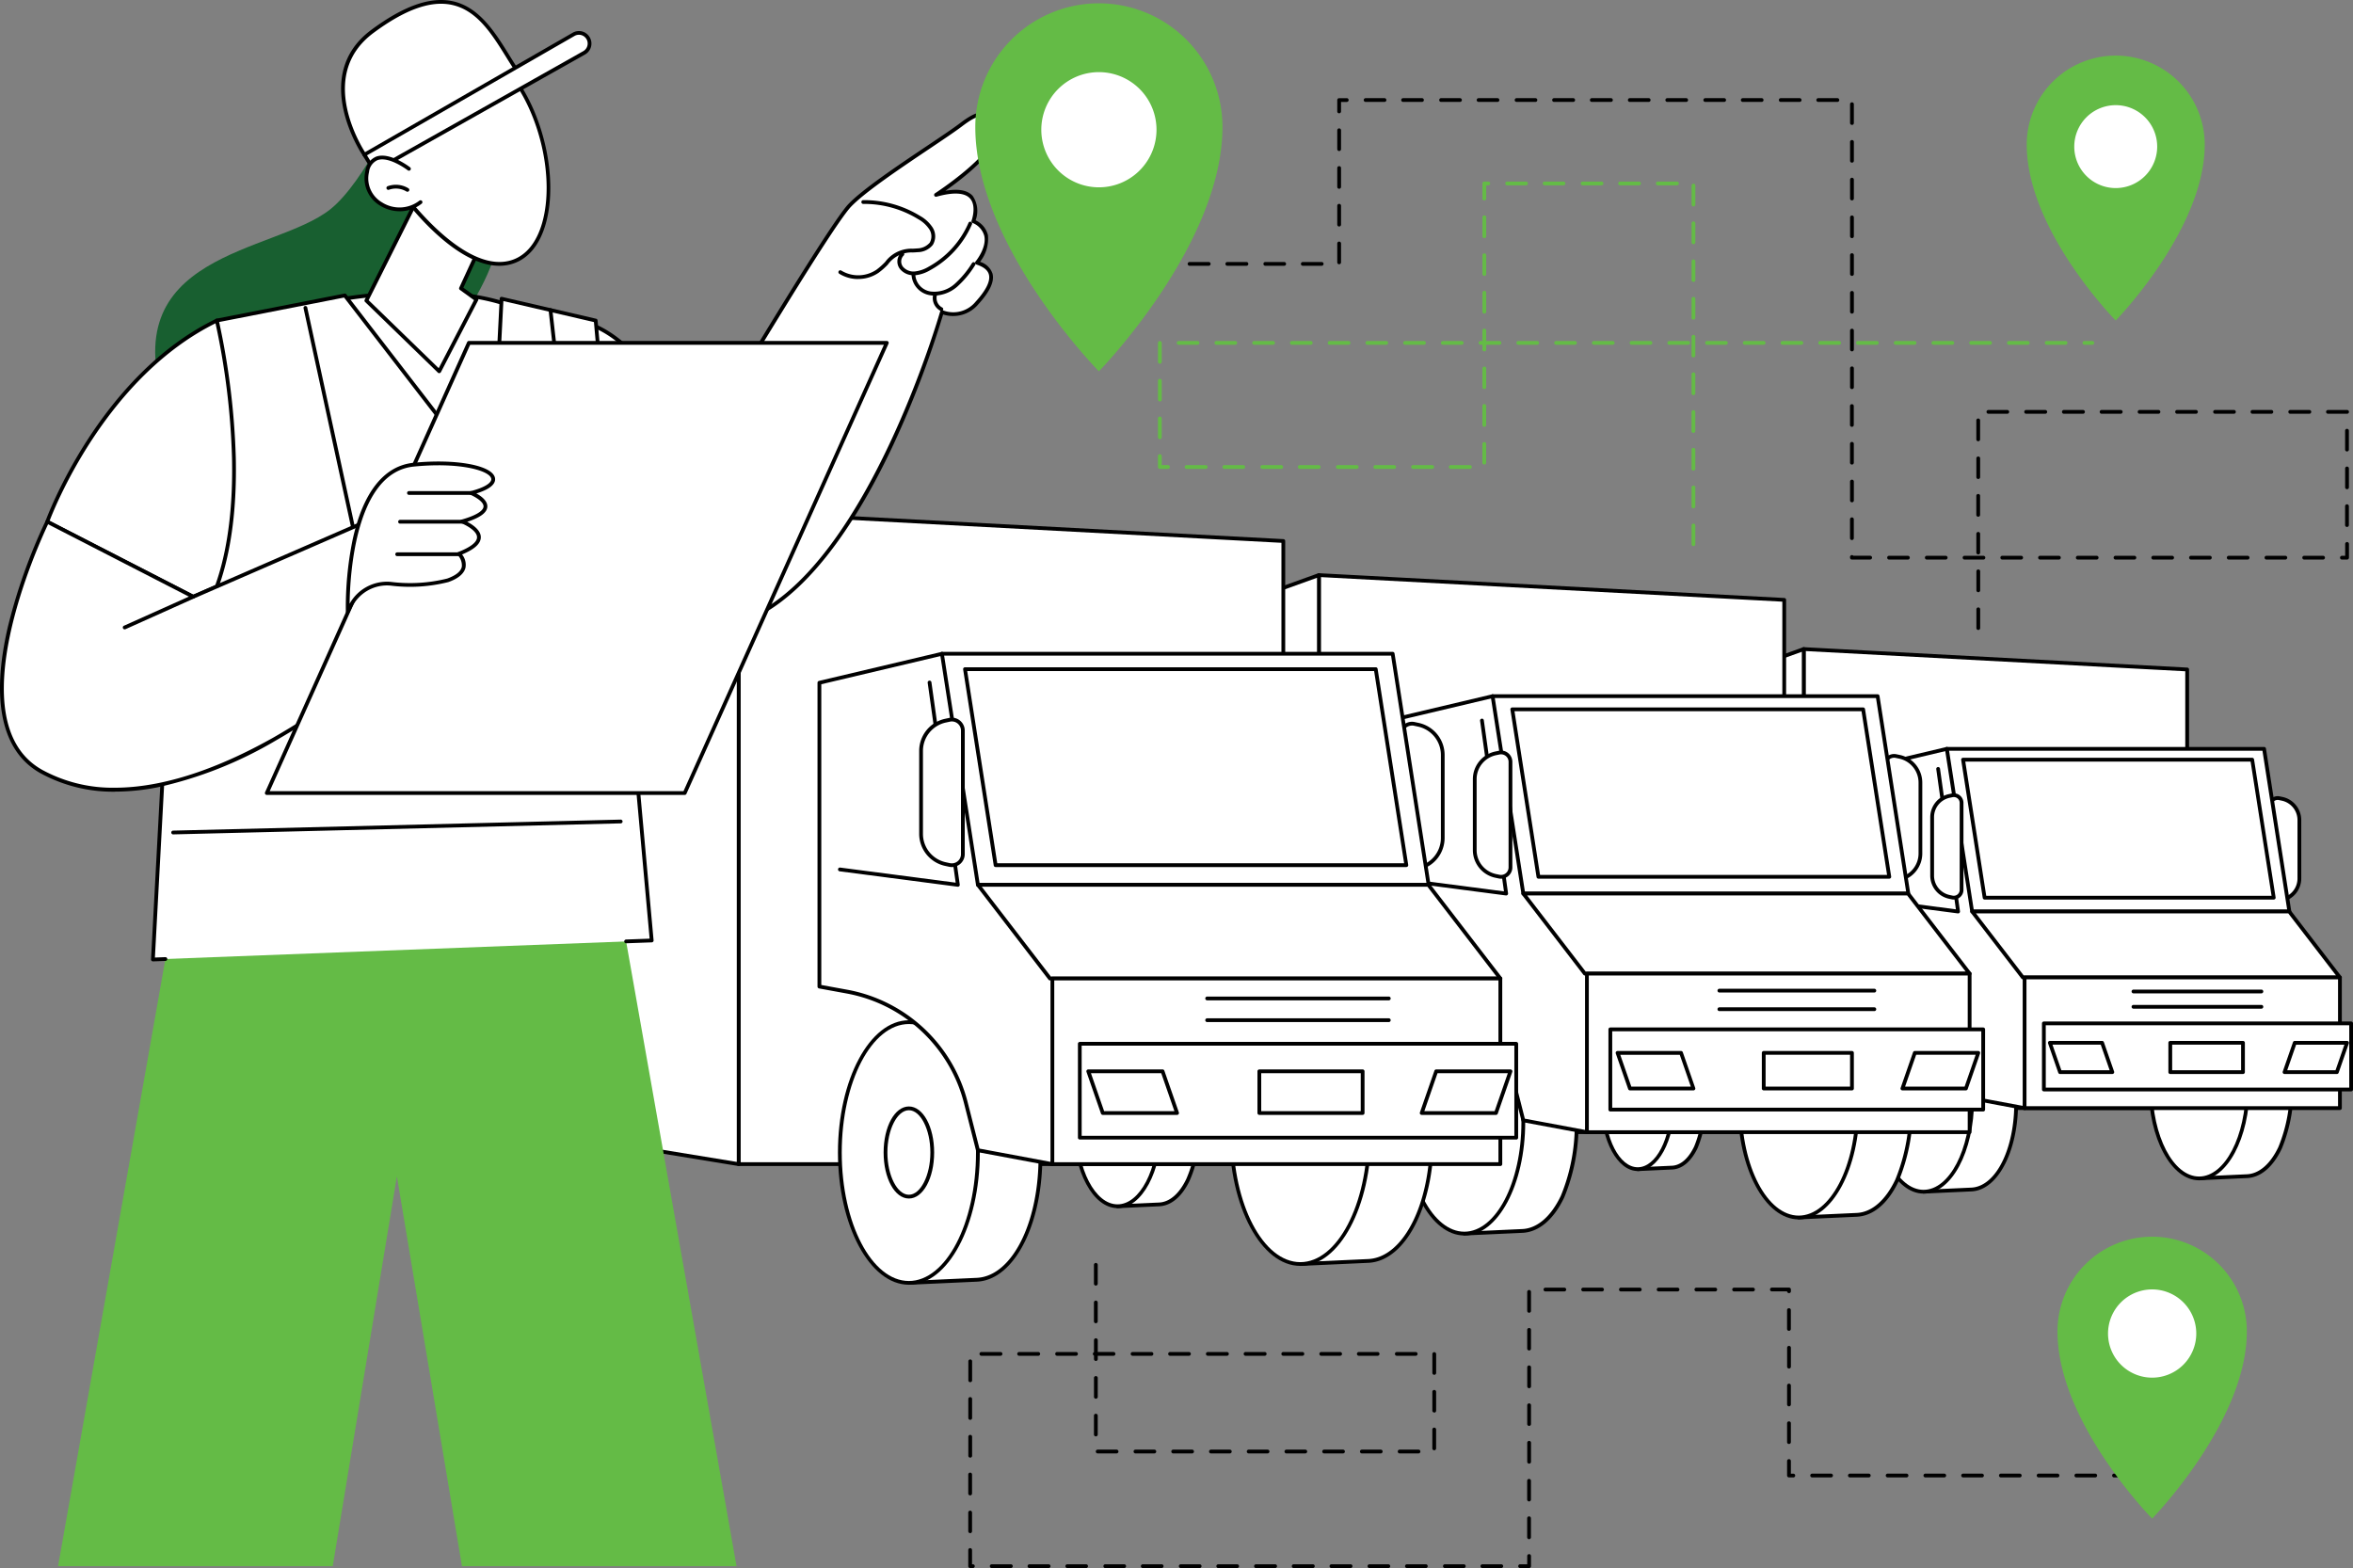 <svg xmlns="http://www.w3.org/2000/svg" xmlns:xlink="http://www.w3.org/1999/xlink" width="272.813" height="181.809" viewBox="0 0 272.813 181.809"><rect x="0" y="0" width="272.813" height="181.809" fill="#808080" stroke="none"/><defs><clipPath id="a"><rect width="272.813" height="181.809" fill="none"/></clipPath></defs><g clip-path="url(#a)"><path d="M230.3,151.883c2.059-.087,3.859,2.994,4.022,6.88s-1.373,7.107-3.431,7.193l-3.664.167s1.014-14.154,3.073-14.24" transform="translate(-50.11 -33.493)" fill="#fff"/><path d="M227.171,166.281a.219.219,0,0,1-.218-.234c0-.036.26-3.587.765-7.1.939-6.524,1.886-7.314,2.515-7.34,2.165-.09,4.082,3.089,4.251,7.09a11.091,11.091,0,0,1-.9,5.124c-.685,1.436-1.657,2.251-2.738,2.3l-3.662.167h-.01m3.081-14.24c-1.267.053-2.416,8.013-2.845,13.792l3.417-.156c.911-.038,1.749-.765,2.361-2.047a10.64,10.64,0,0,0,.861-4.919c-.156-3.71-1.815-6.672-3.717-6.672l-.077,0" transform="translate(-50.048 -33.431)"/><path d="M229.907,159.126c0,3.89-1.67,7.043-3.73,7.043s-3.731-3.153-3.731-7.043,1.67-7.043,3.731-7.043,3.73,3.153,3.73,7.043" transform="translate(-49.054 -33.538)" fill="#fff"/><path d="M226.115,166.325c-2.178,0-3.949-3.257-3.949-7.262s1.771-7.262,3.949-7.262,3.949,3.257,3.949,7.262-1.772,7.262-3.949,7.262m0-14.086c-1.936,0-3.512,3.061-3.512,6.824s1.575,6.824,3.512,6.824,3.512-3.062,3.512-6.824-1.575-6.824-3.512-6.824" transform="translate(-48.992 -33.476)"/><path d="M228.138,160.443c0,1.317-.566,2.385-1.264,2.385s-1.263-1.068-1.263-2.385.565-2.385,1.263-2.385,1.264,1.068,1.264,2.385" transform="translate(-49.752 -34.855)" fill="#fff"/><path d="M226.813,162.986c-.831,0-1.482-1.144-1.482-2.6s.651-2.6,1.482-2.6,1.482,1.143,1.482,2.6-.651,2.6-1.482,2.6m0-4.77c-.5,0-1.044.871-1.044,2.166s.54,2.167,1.044,2.167,1.045-.89,1.045-2.167-.55-2.166-1.045-2.166" transform="translate(-49.69 -34.793)"/><path d="M246.943,154.089c2.232-.094,4.186,3.247,4.363,7.463s-1.489,7.709-3.721,7.8l-3.974.181s1.1-15.353,3.332-15.446" transform="translate(-53.721 -33.98)" fill="#fff"/><path d="M243.548,169.693a.219.219,0,0,1-.218-.235c0-.038.282-3.89.831-7.7,1.016-7.063,2.034-7.917,2.711-7.945,1.162-.051,2.284.741,3.151,2.223a13.117,13.117,0,0,1,.461,11c-.739,1.55-1.788,2.431-2.953,2.48l-3.973.181h-.01m3.342-15.447c-.365.016-1.32.784-2.3,7.57-.467,3.247-.738,6.522-.809,7.428l3.727-.169c1-.042,1.911-.834,2.577-2.232a12.687,12.687,0,0,0-.445-10.589c-.781-1.337-1.769-2.048-2.754-2.008m-.009-.218h0Z" transform="translate(-53.659 -33.918)"/><path d="M246.512,161.945c0,4.219-1.812,7.64-4.046,7.64s-4.045-3.42-4.045-7.64,1.812-7.64,4.045-7.64,4.046,3.42,4.046,7.64" transform="translate(-52.577 -34.028)" fill="#fff"/><path d="M242.4,169.741c-2.352,0-4.265-3.525-4.265-7.858s1.913-7.858,4.265-7.858,4.265,3.525,4.265,7.858-1.914,7.858-4.265,7.858m0-15.279c-2.11,0-3.827,3.329-3.827,7.421s1.717,7.421,3.827,7.421,3.827-3.329,3.827-7.421-1.716-7.421-3.827-7.421" transform="translate(-52.515 -33.966)"/><path d="M244.593,163.374c0,1.429-.613,2.587-1.37,2.587s-1.37-1.158-1.37-2.587.613-2.587,1.37-2.587,1.37,1.158,1.37,2.587" transform="translate(-53.334 -35.457)" fill="#fff"/><path d="M243.161,166.117c-.891,0-1.589-1.232-1.589-2.806s.7-2.805,1.589-2.805,1.589,1.232,1.589,2.805-.7,2.806-1.589,2.806m0-5.174c-.556,0-1.151.952-1.151,2.368s.6,2.369,1.151,2.369,1.151-.952,1.151-2.369-.6-2.368-1.151-2.368" transform="translate(-53.272 -35.395)"/><path d="M268.3,149.771H312.75V98.914L268.3,96.547Z" transform="translate(-59.165 -21.291)" fill="#fff"/><path d="M312.688,149.927H268.234a.218.218,0,0,1-.218-.218V96.486a.22.22,0,0,1,.068-.16.211.211,0,0,1,.162-.058L312.7,98.634a.22.22,0,0,1,.207.219v50.856a.219.219,0,0,1-.219.218m-44.235-.436h44.016V99.06l-44.016-2.344Z" transform="translate(-59.103 -21.229)"/><path d="M221.892,143.855l36.171,5.916V96.548l-36.171,13.015Z" transform="translate(-48.932 -21.291)" fill="#fff"/><path d="M258,149.928a.193.193,0,0,1-.037,0l-36.171-5.915a.219.219,0,0,1-.183-.216V109.5a.219.219,0,0,1,.144-.206l36.172-13.016a.219.219,0,0,1,.292.207v53.223a.22.22,0,0,1-.077.167.217.217,0,0,1-.141.052m-35.953-6.321,35.734,5.845V96.8l-35.734,12.857Z" transform="translate(-48.87 -21.229)"/><path d="M290.76,149.661c3.11-.131,5.83,4.523,6.076,10.394s-2.074,10.735-5.184,10.866l-5.534.252s1.532-21.38,4.641-21.511" transform="translate(-63.095 -33.003)" fill="#fff"/><path d="M286.057,171.33a.219.219,0,0,1-.218-.235c0-.054.392-5.414,1.156-10.722,1.569-10.9,3.169-10.97,3.694-10.991,1.594-.068,3.119,1.018,4.31,3.054a16.633,16.633,0,0,1,1.995,7.548c.251,5.982-2.169,10.958-5.393,11.094l-5.533.252h-.01m4.65-21.512c-.53.023-1.91,1.1-3.279,10.617-.669,4.648-1.048,9.337-1.135,10.446l5.288-.241c2.984-.125,5.215-4.9,4.975-10.638a16.191,16.191,0,0,0-1.936-7.346c-1.1-1.889-2.494-2.9-3.913-2.838m-.009-.218h0Z" transform="translate(-63.033 -32.941)"/><path d="M290.16,160.6c0,5.876-2.522,10.639-5.635,10.639s-5.635-4.763-5.635-10.639,2.523-10.639,5.635-10.639,5.635,4.763,5.635,10.639" transform="translate(-61.501 -33.07)" fill="#fff"/><path d="M284.463,171.4c-3.228,0-5.853-4.871-5.853-10.858s2.625-10.857,5.853-10.857,5.854,4.87,5.854,10.857-2.626,10.858-5.854,10.858m0-21.278c-2.986,0-5.416,4.675-5.416,10.42s2.43,10.421,5.416,10.421,5.416-4.675,5.416-10.421-2.43-10.42-5.416-10.42" transform="translate(-61.439 -33.008)"/><path d="M287.487,162.591c0,1.99-.854,3.6-1.908,3.6s-1.908-1.613-1.908-3.6.854-3.6,1.908-3.6,1.908,1.613,1.908,3.6" transform="translate(-62.556 -35.06)" fill="#fff"/><path d="M285.517,166.352c-1.193,0-2.127-1.679-2.127-3.822s.935-3.822,2.127-3.822,2.127,1.678,2.127,3.822-.935,3.822-2.127,3.822m0-7.206c-.916,0-1.689,1.55-1.689,3.384s.773,3.383,1.689,3.383,1.689-1.549,1.689-3.383-.773-3.384-1.689-3.384" transform="translate(-62.494 -34.999)"/><path d="M331.744,147.688c3.11-.131,5.83,4.523,6.077,10.394s-2.075,10.735-5.184,10.866l-5.534.252s1.532-21.38,4.641-21.511" transform="translate(-72.133 -32.568)" fill="#fff"/><path d="M327.041,169.356a.218.218,0,0,1-.218-.234c0-.054.393-5.414,1.157-10.723,1.569-10.9,3.168-10.97,3.694-10.992,1.593-.069,3.119,1.018,4.31,3.055a18.191,18.191,0,0,1,.64,15.237c-1.016,2.129-2.45,3.338-4.038,3.4l-5.534.252h-.01m4.77-21.514-.119,0c-.529.023-1.91,1.1-3.279,10.617-.669,4.648-1.049,9.337-1.134,10.446l5.287-.241c1.42-.059,2.72-1.18,3.663-3.156a17.759,17.759,0,0,0-.623-14.828c-1.074-1.836-2.417-2.84-3.795-2.84" transform="translate(-72.071 -32.506)"/><path d="M331.144,158.627c0,5.876-2.522,10.639-5.635,10.639s-5.635-4.763-5.635-10.639,2.523-10.639,5.635-10.639,5.635,4.763,5.635,10.639" transform="translate(-70.539 -32.635)" fill="#fff"/><path d="M325.447,169.423c-3.228,0-5.853-4.871-5.853-10.858s2.625-10.857,5.853-10.857,5.854,4.869,5.854,10.857-2.626,10.858-5.854,10.858m0-21.278c-2.986,0-5.416,4.675-5.416,10.42s2.43,10.421,5.416,10.421,5.416-4.675,5.416-10.421-2.43-10.42-5.416-10.42" transform="translate(-70.477 -32.573)"/><path d="M338.723,130.571l.327-.068a2.515,2.515,0,0,0,2-2.462v-6.788a2.513,2.513,0,0,0-2-2.461l-.327-.069a.9.9,0,0,0-1.082.881v10.086a.9.9,0,0,0,1.082.88" transform="translate(-74.457 -26.177)" fill="#fff"/><path d="M338.476,130.747a1.118,1.118,0,0,1-1.117-1.118V119.544a1.118,1.118,0,0,1,1.347-1.094l.327.068a2.744,2.744,0,0,1,2.176,2.675v6.788a2.744,2.744,0,0,1-2.176,2.675l-.327.068a1.162,1.162,0,0,1-.23.023m.185-.238h0Zm-.184-11.646a.679.679,0,0,0-.679.68v10.086a.679.679,0,0,0,.818.666l.328-.068a2.3,2.3,0,0,0,1.828-2.246v-6.788a2.3,2.3,0,0,0-1.828-2.246l-.328-.069a.693.693,0,0,0-.139-.014" transform="translate(-74.395 -26.115)"/><path d="M295.764,153.043l-6.077-1.134-.994-3.9a12.269,12.269,0,0,0-9.683-9.043l-2.262-.414v-24.8l10-2.367L298,137.894Z" transform="translate(-61.029 -24.563)" fill="#fff"/><path d="M295.7,153.2a.229.229,0,0,1-.04,0l-6.077-1.134a.219.219,0,0,1-.172-.161l-.993-3.9a12.084,12.084,0,0,0-9.511-8.881l-2.261-.414a.218.218,0,0,1-.18-.215v-24.8a.219.219,0,0,1,.168-.214l10-2.366a.218.218,0,0,1,.252.127l11.248,26.507a.215.215,0,0,1,.015.117l-2.236,15.149a.217.217,0,0,1-.217.187m-5.9-1.543,5.716,1.067,2.193-14.864-11.151-26.28-9.655,2.285v24.44l2.082.381a12.523,12.523,0,0,1,9.857,9.2Z" transform="translate(-60.967 -24.502)"/><path d="M292.518,130.248H329.3l-2.935-18.86H289.583Z" transform="translate(-63.859 -24.563)" fill="#fff"/><path d="M329.241,130.4H292.456a.219.219,0,0,1-.217-.185L289.3,111.36a.219.219,0,0,1,.216-.253h36.786a.219.219,0,0,1,.216.185l2.935,18.861a.218.218,0,0,1-.216.252m-36.6-.437h36.342l-2.867-18.423H289.776Z" transform="translate(-63.797 -24.501)"/><path d="M327.952,129.156H294.431a.219.219,0,0,1-.217-.185l-2.5-16a.219.219,0,0,1,.217-.253h33.521a.219.219,0,0,1,.216.185l2.5,16a.219.219,0,0,1-.216.253m-33.334-.437H327.7l-2.429-15.56H292.189Z" transform="translate(-64.329 -24.857)"/><path d="M293.348,135.584h36.758l5.881,7.646H299.229Z" transform="translate(-64.69 -29.899)" fill="#fff"/><path d="M335.925,143.387H299.167a.219.219,0,0,1-.174-.085l-5.881-7.647a.219.219,0,0,1,.174-.352h36.757a.219.219,0,0,1,.174.086l5.881,7.647a.218.218,0,0,1-.173.352m-36.65-.437h36.206l-5.545-7.209H293.73Z" transform="translate(-64.628 -29.837)"/><rect width="36.562" height="15.149" transform="translate(234.735 113.331)" fill="#fff"/><path d="M337.644,160.7H301.082a.219.219,0,0,1-.218-.219V145.331a.218.218,0,0,1,.218-.218h36.562a.219.219,0,0,1,.219.218V160.48a.219.219,0,0,1-.219.219m-36.343-.437h36.125V145.55H301.3Z" transform="translate(-66.347 -32.001)"/><path d="M288.466,131.067l-.028,0-9.637-1.258a.219.219,0,0,1,.057-.434l9.352,1.22-2.273-16.237a.219.219,0,1,1,.433-.061l2.313,16.523a.219.219,0,0,1-.217.249" transform="translate(-61.439 -25.163)"/><path d="M289.724,118.3l-.328.068a2.515,2.515,0,0,0-2,2.462v6.788a2.513,2.513,0,0,0,2,2.461l.328.069a.9.9,0,0,0,1.082-.881V119.177a.9.9,0,0,0-1.082-.88" transform="translate(-63.377 -26.083)" fill="#fff"/><path d="M289.847,130.32a1.09,1.09,0,0,1-.229-.024l-.328-.068a2.744,2.744,0,0,1-2.176-2.675v-6.788a2.743,2.743,0,0,1,2.176-2.674l.328-.069a1.118,1.118,0,0,1,1.345,1.094V129.2a1.118,1.118,0,0,1-1.116,1.119m0-11.885a.659.659,0,0,0-.14.015l-.327.068a2.3,2.3,0,0,0-1.828,2.246v6.788a2.3,2.3,0,0,0,1.828,2.246l.327.069a.681.681,0,0,0,.819-.666V119.116a.681.681,0,0,0-.68-.68m-.184-.2h0Z" transform="translate(-63.315 -26.021)"/><rect width="35.623" height="7.663" transform="translate(236.971 118.658)" fill="#fff"/><path d="M339.573,160.048H303.95a.219.219,0,0,1-.218-.219v-7.664a.218.218,0,0,1,.218-.218h35.623a.219.219,0,0,1,.219.218v7.664a.219.219,0,0,1-.219.219m-35.4-.438h35.185v-7.226H304.169Z" transform="translate(-66.979 -33.508)"/><path d="M306.086,158.513h6.064l-1.183-3.4H304.9Z" transform="translate(-67.238 -34.205)" fill="#fff"/><path d="M312.088,158.67h-6.064a.219.219,0,0,1-.207-.147l-1.182-3.4a.218.218,0,0,1,.207-.291H310.9a.219.219,0,0,1,.207.147l1.183,3.4a.218.218,0,0,1-.207.29m-5.908-.437h5.6l-1.031-2.965h-5.6Z" transform="translate(-67.176 -34.143)"/><path d="M341,155.111h6.064l-1.183,3.4h-6.064Z" transform="translate(-74.936 -34.205)" fill="#fff"/><path d="M345.817,158.67h-6.064a.218.218,0,0,1-.207-.29l1.183-3.4a.219.219,0,0,1,.207-.147H347a.219.219,0,0,1,.207.291l-1.183,3.4a.219.219,0,0,1-.207.147m-5.756-.437h5.6l1.031-2.965h-5.6Z" transform="translate(-74.875 -34.143)"/><rect width="8.43" height="3.402" transform="translate(251.627 120.906)" fill="#fff"/><path d="M331.182,158.67h-8.43a.219.219,0,0,1-.219-.218v-3.4a.219.219,0,0,1,.219-.219h8.43a.219.219,0,0,1,.219.219v3.4a.219.219,0,0,1-.219.218m-8.211-.437h7.993v-2.965h-7.993Z" transform="translate(-71.125 -34.143)"/><path d="M332.105,147.637H317.3a.219.219,0,1,1,0-.437h14.8a.219.219,0,1,1,0,.437" transform="translate(-69.924 -32.461)"/><path d="M332.105,149.914H317.3a.219.219,0,1,1,0-.437h14.8a.219.219,0,1,1,0,.437" transform="translate(-69.924 -32.963)"/><path d="M150.076,152.7c2.5-.105,4.683,3.633,4.881,8.35s-1.666,8.625-4.164,8.729l-4.445.2s1.23-17.177,3.728-17.282" transform="translate(-32.273 -33.673)" fill="#fff"/><path d="M146.286,170.138a.219.219,0,0,1-.218-.235c.207-2.9,1.374-17.377,3.937-17.484,1.288-.056,2.536.825,3.5,2.475a13.413,13.413,0,0,1,1.608,6.084c.2,4.83-1.759,8.848-4.374,8.958l-4.445.2h-.009m3.831-17.284-.094,0c-1.657.07-3.015,10.256-3.5,16.834l4.2-.191c2.374-.1,4.148-3.914,3.956-8.5a12.968,12.968,0,0,0-1.549-5.882c-.854-1.462-1.921-2.26-3.011-2.26" transform="translate(-32.211 -33.611)"/><path d="M149.594,161.487c0,4.721-2.027,8.547-4.526,8.547s-4.527-3.826-4.527-8.547,2.027-8.547,4.527-8.547,4.526,3.826,4.526,8.547" transform="translate(-30.992 -33.727)" fill="#fff"/><path d="M145.005,170.191c-2.617,0-4.745-3.932-4.745-8.765s2.129-8.766,4.745-8.766,4.745,3.932,4.745,8.766-2.129,8.765-4.745,8.765m0-17.094c-2.375,0-4.308,3.736-4.308,8.329s1.933,8.328,4.308,8.328,4.308-3.736,4.308-8.328-1.933-8.329-4.308-8.329" transform="translate(-30.93 -33.665)"/><path d="M147.447,163.086c0,1.6-.686,2.894-1.532,2.894s-1.532-1.3-1.532-2.894.686-2.894,1.532-2.894,1.532,1.3,1.532,2.894" transform="translate(-31.839 -35.326)" fill="#fff"/><path d="M145.852,166.137c-.982,0-1.752-1.368-1.752-3.113s.77-3.113,1.752-3.113,1.751,1.367,1.751,3.113-.769,3.113-1.751,3.113m0-5.789c-.712,0-1.314,1.225-1.314,2.676s.6,2.676,1.314,2.676,1.314-1.225,1.314-2.676-.6-2.676-1.314-2.676" transform="translate(-31.777 -35.264)"/><path d="M170.268,155.376c2.709-.115,5.08,3.941,5.295,9.057s-1.808,9.355-4.517,9.469l-4.823.219s1.335-18.631,4.045-18.745" transform="translate(-36.656 -34.263)" fill="#fff"/><path d="M166.162,174.278a.219.219,0,0,1-.218-.235c0-.047.341-4.719,1.008-9.345,1.37-9.524,2.782-9.584,3.245-9.6l.118,0c2.777,0,5.187,4.113,5.4,9.269a14.513,14.513,0,0,1-1.182,6.714c-.889,1.865-2.148,2.925-3.544,2.983l-4.821.219h-.01m4.053-18.746c-1.811.076-3.29,11.157-3.817,18.3l4.576-.208c1.226-.051,2.351-1.023,3.167-2.734a14.087,14.087,0,0,0,1.141-6.507c-.207-4.919-2.423-8.849-4.964-8.849l-.1,0" transform="translate(-36.594 -34.201)"/><path d="M169.745,164.908c0,5.12-2.2,9.271-4.91,9.271s-4.91-4.151-4.91-9.271,2.2-9.271,4.91-9.271,4.91,4.151,4.91,9.271" transform="translate(-35.267 -34.321)" fill="#fff"/><path d="M164.773,174.337c-2.828,0-5.129-4.258-5.129-9.49s2.3-9.489,5.129-9.489,5.129,4.257,5.129,9.489-2.3,9.49-5.129,9.49m0-18.542c-2.587,0-4.692,4.061-4.692,9.052s2.1,9.052,4.692,9.052,4.691-4.06,4.691-9.052-2.1-9.052-4.691-9.052" transform="translate(-35.205 -34.26)"/><path d="M167.416,166.643c0,1.734-.744,3.14-1.663,3.14s-1.663-1.405-1.663-3.14.745-3.14,1.663-3.14,1.663,1.405,1.663,3.14" transform="translate(-36.185 -36.056)" fill="#fff"/><path d="M165.692,169.94c-1.055,0-1.882-1.476-1.882-3.359s.826-3.358,1.882-3.358,1.882,1.475,1.882,3.358-.826,3.359-1.882,3.359m0-6.279c-.783,0-1.444,1.338-1.444,2.921s.662,2.921,1.444,2.921,1.444-1.338,1.444-2.921-.661-2.921-1.444-2.921" transform="translate(-36.124 -35.994)"/><path d="M196.182,150.135h53.948V88.416l-53.948-2.872Z" transform="translate(-43.262 -18.864)" fill="#fff"/><path d="M250.067,150.291H196.119a.218.218,0,0,1-.218-.218V85.482a.217.217,0,0,1,.23-.218l53.948,2.872a.219.219,0,0,1,.207.218v61.719a.219.219,0,0,1-.219.218m-53.729-.437h53.51V88.561l-53.51-2.848Z" transform="translate(-43.2 -18.802)"/><path d="M139.867,142.955l43.9,7.18V85.544l-43.9,15.795Z" transform="translate(-30.844 -18.864)" fill="#fff"/><path d="M183.7,150.292a.267.267,0,0,1-.035,0l-43.9-7.18a.218.218,0,0,1-.183-.216V101.278a.218.218,0,0,1,.143-.206l43.9-15.8a.22.22,0,0,1,.293.206v64.591a.219.219,0,0,1-.219.219m-43.677-7.584,43.458,7.108V85.794l-43.458,15.637Z" transform="translate(-30.782 -18.803)"/><path d="M223.444,150c3.773-.158,7.075,5.488,7.374,12.613s-2.517,13.029-6.29,13.187l-6.716.306S219.67,150.16,223.444,150" transform="translate(-48.032 -33.078)" fill="#fff"/><path d="M217.749,176.265a.219.219,0,0,1-.218-.235c0-.065.476-6.569,1.4-13.009a70.822,70.822,0,0,1,1.766-9c.82-2.855,1.695-4.263,2.673-4.3,1.907-.082,3.752,1.228,5.188,3.683a22.031,22.031,0,0,1,.775,18.448c-1.225,2.568-2.951,4.025-4.861,4.106l-6.715.306h-.01m5.633-26.325.009.218c-2.605.11-4.65,15.309-5.406,25.657l6.47-.294c1.741-.073,3.333-1.444,4.485-3.857a21.6,21.6,0,0,0-.758-18.039c-1.35-2.309-3.041-3.539-4.791-3.468Z" transform="translate(-47.97 -33.016)"/><path d="M222.715,163.277c0,7.131-3.062,12.911-6.838,12.911s-6.838-5.781-6.838-12.911,3.061-12.911,6.838-12.911,6.838,5.781,6.838,12.911" transform="translate(-46.098 -33.159)" fill="#fff"/><path d="M215.815,176.345c-3.891,0-7.057-5.89-7.057-13.13s3.165-13.13,7.057-13.13,7.057,5.89,7.057,13.13-3.165,13.13-7.057,13.13m0-25.823c-3.65,0-6.619,5.694-6.619,12.692s2.97,12.693,6.619,12.693,6.619-5.694,6.619-12.693-2.97-12.692-6.619-12.692" transform="translate(-46.036 -33.097)"/><path d="M219.472,165.693c0,2.415-1.037,4.372-2.316,4.372s-2.316-1.957-2.316-4.372,1.037-4.373,2.316-4.373,2.316,1.958,2.316,4.373" transform="translate(-47.377 -35.575)" fill="#fff"/><path d="M217.094,170.222c-1.421,0-2.535-2.017-2.535-4.591s1.114-4.591,2.535-4.591,2.535,2.017,2.535,4.591-1.114,4.591-2.535,4.591m0-8.745c-1.136,0-2.1,1.9-2.1,4.154s.96,4.154,2.1,4.154,2.1-1.9,2.1-4.154-.96-4.154-2.1-4.154" transform="translate(-47.315 -35.513)"/><path d="M273.181,147.607c3.773-.158,7.075,5.488,7.374,12.613s-2.517,13.029-6.29,13.187l-6.716.306s1.859-25.947,5.633-26.105" transform="translate(-59 -32.55)" fill="#fff"/><path d="M267.486,173.87a.22.22,0,0,1-.218-.235c.005-.065.477-6.569,1.4-13.009a70.977,70.977,0,0,1,1.765-9c.82-2.855,1.7-4.263,2.674-4.3,1.905-.08,3.752,1.228,5.188,3.683a22.039,22.039,0,0,1,.775,18.448c-1.225,2.568-2.952,4.025-4.861,4.106l-6.716.306h-.01m5.633-26.325.009.218c-2.6.11-4.649,15.309-5.4,25.657l6.47-.295c1.74-.072,3.332-1.442,4.485-3.856a21.606,21.606,0,0,0-.758-18.039c-1.35-2.309-3.049-3.54-4.792-3.468Z" transform="translate(-58.938 -32.488)"/><path d="M272.452,160.882c0,7.131-3.062,12.911-6.838,12.911s-6.838-5.781-6.838-12.911,3.061-12.911,6.838-12.911,6.838,5.781,6.838,12.911" transform="translate(-57.066 -32.631)" fill="#fff"/><path d="M265.552,173.951c-3.891,0-7.057-5.89-7.057-13.13s3.165-13.13,7.057-13.13,7.057,5.89,7.057,13.13-3.165,13.13-7.057,13.13m0-25.823c-3.65,0-6.619,5.694-6.619,12.692s2.97,12.693,6.619,12.693,6.619-5.694,6.619-12.693-2.97-12.692-6.619-12.692" transform="translate(-57.004 -32.569)"/><path d="M281.649,126.834l.4-.083a3.05,3.05,0,0,0,2.429-2.986v-8.238a3.05,3.05,0,0,0-2.429-2.986l-.4-.083a1.091,1.091,0,0,0-1.313,1.068v12.24a1.091,1.091,0,0,0,1.313,1.068" transform="translate(-61.82 -24.794)" fill="#fff"/><path d="M281.363,127.015a1.311,1.311,0,0,1-1.308-1.31v-12.24a1.31,1.31,0,0,1,1.577-1.282l.4.083a3.283,3.283,0,0,1,2.6,3.2V123.7a3.283,3.283,0,0,1-2.6,3.2l-.4.083a1.313,1.313,0,0,1-.269.028m0-14.423a.872.872,0,0,0-.871.872V125.7a.872.872,0,0,0,1.05.854l.4-.083A2.843,2.843,0,0,0,284.2,123.7v-8.238a2.843,2.843,0,0,0-2.255-2.772l-.4-.083a.875.875,0,0,0-.179-.019" transform="translate(-61.758 -24.732)"/><path d="M229.516,154.106l-7.375-1.377-1.206-4.736a14.89,14.89,0,0,0-11.751-10.974l-2.745-.5V106.426l12.14-2.872,13.65,32.168Z" transform="translate(-45.524 -22.836)" fill="#fff"/><path d="M229.455,154.263a.231.231,0,0,1-.041,0l-7.375-1.377a.219.219,0,0,1-.172-.161l-1.205-4.736a14.712,14.712,0,0,0-11.578-10.813l-2.745-.5a.22.22,0,0,1-.18-.215V106.364a.219.219,0,0,1,.168-.213l12.14-2.872a.218.218,0,0,1,.252.127l13.65,32.168a.222.222,0,0,1,.015.117l-2.713,18.385a.217.217,0,0,1-.216.187m-7.2-1.785,7.014,1.31,2.671-18.1-13.554-31.941L206.6,106.537v29.736l2.565.469a15.148,15.148,0,0,1,11.924,11.136Z" transform="translate(-45.462 -22.774)"/><path d="M225.576,126.442h44.642l-3.561-22.889H222.015Z" transform="translate(-48.959 -22.836)" fill="#fff"/><path d="M270.156,126.6H225.514a.219.219,0,0,1-.217-.185l-3.561-22.889a.219.219,0,0,1,.216-.253h44.642a.219.219,0,0,1,.216.186l3.562,22.889a.219.219,0,0,1-.217.252m-44.454-.437h44.2l-3.494-22.451h-44.2Z" transform="translate(-48.897 -22.774)"/><path d="M268.592,125.083h-40.68a.219.219,0,0,1-.217-.185l-3.031-19.414a.219.219,0,0,1,.05-.176.222.222,0,0,1,.167-.076H265.56a.219.219,0,0,1,.217.185l3.031,19.414a.219.219,0,0,1-.216.253m-40.493-.437h40.237l-2.963-18.976H225.136Z" transform="translate(-49.543 -23.206)"/><path d="M226.584,132.918h44.608l7.138,9.279H233.722Z" transform="translate(-49.967 -29.311)" fill="#fff"/><path d="M278.268,142.354H233.66a.219.219,0,0,1-.174-.085l-7.138-9.28a.218.218,0,0,1,.174-.352H271.13a.219.219,0,0,1,.174.085l7.138,9.28a.218.218,0,0,1-.174.352m-44.5-.437h44.056l-6.8-8.842H226.966Z" transform="translate(-49.905 -29.25)"/><rect width="44.371" height="18.385" transform="translate(183.992 112.886)" fill="#fff"/><path d="M280.354,163.364H235.983a.219.219,0,0,1-.218-.219V144.76a.218.218,0,0,1,.218-.218h44.371a.219.219,0,0,1,.219.218v18.385a.219.219,0,0,1-.219.219m-44.152-.438h43.933V144.979H236.2Z" transform="translate(-51.991 -31.875)"/><path d="M220.671,127.4l-.028,0-11.7-1.527a.219.219,0,1,1,.057-.434l11.41,1.49-2.767-19.767a.219.219,0,1,1,.433-.061l2.807,20.051a.219.219,0,0,1-.217.249" transform="translate(-46.036 -23.576)"/><path d="M222.185,111.939l-.4.083a3.05,3.05,0,0,0-2.429,2.986v8.238a3.05,3.05,0,0,0,2.429,2.986l.4.083a1.091,1.091,0,0,0,1.313-1.068v-12.24a1.091,1.091,0,0,0-1.313-1.068" transform="translate(-48.373 -24.68)" fill="#fff"/><path d="M222.348,126.5a1.313,1.313,0,0,1-.269-.028l-.4-.083a3.283,3.283,0,0,1-2.6-3.2v-8.238a3.283,3.283,0,0,1,2.6-3.2l.4-.083a1.31,1.31,0,0,1,1.577,1.282v12.24a1.311,1.311,0,0,1-1.308,1.31m0-14.423a.876.876,0,0,0-.179.019l-.4.083a2.843,2.843,0,0,0-2.255,2.772v8.238a2.843,2.843,0,0,0,2.255,2.772l.4.083a.873.873,0,0,0,1.05-.854v-12.24a.873.873,0,0,0-.871-.872m-.224-.2h0Z" transform="translate(-48.311 -24.618)"/><rect width="43.231" height="9.3" transform="translate(186.705 119.351)" fill="#fff"/><path d="M282.695,162.573H239.464a.219.219,0,0,1-.219-.219v-9.3a.219.219,0,0,1,.219-.219h43.231a.219.219,0,0,1,.219.219v9.3a.219.219,0,0,1-.219.219m-43.012-.438h42.793v-8.863H239.683Z" transform="translate(-52.759 -33.703)"/><path d="M242.042,160.744H249.4l-1.436-4.129h-7.359Z" transform="translate(-53.059 -34.537)" fill="#fff"/><path d="M249.339,160.9H241.98a.219.219,0,0,1-.207-.147l-1.436-4.129a.218.218,0,0,1,.207-.291H247.9a.218.218,0,0,1,.207.147l1.436,4.13a.216.216,0,0,1-.028.2.219.219,0,0,1-.178.092m-7.2-.437h6.9l-1.283-3.692h-6.9Z" transform="translate(-52.997 -34.475)"/><path d="M284.411,156.615h7.359l-1.437,4.129h-7.358Z" transform="translate(-62.402 -34.537)" fill="#fff"/><path d="M290.272,160.9h-7.359a.218.218,0,0,1-.207-.29l1.436-4.13a.219.219,0,0,1,.207-.147h7.358a.218.218,0,0,1,.207.291l-1.436,4.129a.218.218,0,0,1-.207.147m-7.051-.437h6.9l1.284-3.692h-6.9Z" transform="translate(-62.34 -34.475)"/><rect width="10.231" height="4.129" transform="translate(204.491 122.078)" fill="#fff"/><path d="M272.512,160.9H262.281a.219.219,0,0,1-.218-.219v-4.129a.219.219,0,0,1,.218-.219h10.231a.219.219,0,0,1,.219.219v4.129a.219.219,0,0,1-.219.219m-10.012-.437h9.793v-3.692H262.5Z" transform="translate(-57.791 -34.475)"/><path d="M273.632,147.512H255.668a.219.219,0,0,1,0-.437h17.964a.219.219,0,1,1,0,.437" transform="translate(-56.332 -32.433)"/><path d="M273.632,150.275H255.668a.219.219,0,0,1,0-.437h17.964a.219.219,0,1,1,0,.437" transform="translate(-56.332 -33.042)"/><path d="M79.539,157.905c3.172-.133,5.947,4.613,6.2,10.6s-2.116,10.951-5.287,11.084l-5.645.256s1.563-21.809,4.735-21.942" transform="translate(-16.496 -34.821)" fill="#fff"/><path d="M74.743,180a.219.219,0,0,1-.218-.235c0-.055.4-5.523,1.179-10.937,1.6-11.118,3.229-11.186,3.763-11.209,1.626-.067,3.179,1.038,4.392,3.114a16.954,16.954,0,0,1,2.034,7.7c.256,6.1-2.21,11.174-5.5,11.312L74.753,180h-.01m4.865-21.945-.122,0c-.542.023-1.951,1.124-3.349,10.832-.684,4.748-1.072,9.539-1.158,10.662l5.4-.246c3.047-.128,5.325-5,5.078-10.856a16.521,16.521,0,0,0-1.974-7.5c-1.1-1.875-2.468-2.9-3.875-2.9" transform="translate(-16.434 -34.759)"/><path d="M78.926,169.063c0,5.993-2.573,10.853-5.748,10.853s-5.747-4.859-5.747-10.853S70,158.21,73.178,158.21s5.748,4.859,5.748,10.853" transform="translate(-14.87 -34.889)" fill="#fff"/><path d="M73.116,180.073c-3.29,0-5.966-4.967-5.966-11.072s2.676-11.07,5.966-11.07S79.082,162.9,79.082,169s-2.676,11.072-5.966,11.072m0-21.7c-3.049,0-5.529,4.77-5.529,10.633s2.48,10.634,5.529,10.634,5.529-4.77,5.529-10.634-2.48-10.633-5.529-10.633" transform="translate(-14.808 -34.827)"/><path d="M76.2,171.093c0,2.03-.871,3.675-1.946,3.675s-1.946-1.645-1.946-3.675.871-3.675,1.946-3.675,1.946,1.645,1.946,3.675" transform="translate(-15.945 -36.919)" fill="#fff"/><path d="M74.191,174.926c-1.214,0-2.165-1.71-2.165-3.894s.951-3.893,2.165-3.893,2.165,1.71,2.165,3.893-.951,3.894-2.165,3.894m0-7.35c-.937,0-1.728,1.583-1.728,3.456s.791,3.457,1.728,3.457,1.728-1.583,1.728-3.457-.792-3.456-1.728-3.456" transform="translate(-15.883 -36.858)"/><path d="M109.872,151.77h63.149V79.524l-63.149-3.362Z" transform="translate(-24.229 -16.795)" fill="#fff"/><path d="M172.96,151.926H109.81a.218.218,0,0,1-.218-.218V76.1a.219.219,0,0,1,.068-.159.215.215,0,0,1,.162-.059l63.149,3.361a.219.219,0,0,1,.207.219v72.246a.219.219,0,0,1-.219.218m-62.93-.437h62.711V79.669l-62.711-3.339Z" transform="translate(-24.167 -16.733)"/><path d="M43.952,143.366l51.383,8.4V76.162L43.952,94.651Z" transform="translate(-9.692 -16.795)" fill="#fff"/><path d="M95.273,151.927a.177.177,0,0,1-.035,0l-51.384-8.4a.219.219,0,0,1-.183-.216V94.589a.219.219,0,0,1,.144-.206L95.2,75.894a.219.219,0,0,1,.293.206v75.608a.219.219,0,0,1-.219.219m-51.165-8.809,50.946,8.333V76.412L44.108,94.743Z" transform="translate(-9.63 -16.733)"/><path d="M141.785,151.614c4.417-.186,8.281,6.424,8.631,14.764s-2.946,15.251-7.363,15.437l-7.861.358s2.176-30.373,6.593-30.559" transform="translate(-29.813 -33.433)" fill="#fff"/><path d="M135.129,182.33a.219.219,0,0,1-.217-.235c0-.076.557-7.688,1.642-15.226a82.937,82.937,0,0,1,2.066-10.525c.955-3.324,1.967-4.964,3.095-5.011.062,0,.126,0,.188,0,4.452,0,8.322,6.647,8.672,14.978.355,8.446-3.042,15.473-7.573,15.664l-7.861.358h-.01m6.776-30.563c-.058,0-.115,0-.173,0-3.43.143-5.739,21.545-6.367,30.11l7.616-.347c4.29-.18,7.5-7,7.155-15.208-.34-8.094-4.014-14.558-8.231-14.558" transform="translate(-29.751 -33.372)"/><path d="M140.931,167.154c0,8.347-3.584,15.113-8,15.113s-8-6.767-8-15.113,3.584-15.113,8-15.113,8,6.767,8,15.113" transform="translate(-27.548 -33.528)" fill="#fff"/><path d="M132.864,182.425c-4.534,0-8.223-6.878-8.223-15.332s3.689-15.332,8.223-15.332,8.224,6.878,8.224,15.332-3.69,15.332-8.224,15.332m0-30.227c-4.293,0-7.785,6.682-7.785,14.9s3.493,14.894,7.785,14.894,7.786-6.682,7.786-14.894-3.493-14.9-7.786-14.9" transform="translate(-27.486 -33.466)"/><path d="M137.135,169.982c0,2.827-1.214,5.118-2.711,5.118s-2.71-2.291-2.71-5.118,1.214-5.118,2.71-5.118,2.711,2.292,2.711,5.118" transform="translate(-29.046 -36.356)" fill="#fff"/><path d="M134.362,175.257c-1.642,0-2.928-2.345-2.928-5.337s1.287-5.337,2.928-5.337,2.929,2.344,2.929,5.337-1.286,5.337-2.929,5.337m0-10.237c-1.351,0-2.492,2.243-2.492,4.9s1.141,4.9,2.492,4.9,2.493-2.243,2.493-4.9-1.142-4.9-2.493-4.9" transform="translate(-28.984 -36.294)"/><path d="M200.006,148.811c4.417-.186,8.281,6.424,8.631,14.764s-2.946,15.251-7.363,15.437l-7.861.358s2.176-30.373,6.593-30.559" transform="translate(-42.652 -32.815)" fill="#fff"/><path d="M193.351,179.526a.219.219,0,0,1-.218-.235c.005-.076.557-7.688,1.642-15.225a83.064,83.064,0,0,1,2.066-10.525c.955-3.324,1.967-4.964,3.095-5.011.063,0,.126,0,.188,0,4.452,0,8.322,6.647,8.672,14.978.355,8.447-3.042,15.474-7.573,15.664l-7.86.358h-.01m6.6-30.559c-3.43.144-5.738,21.545-6.366,30.11l7.615-.346c4.29-.18,7.5-7,7.155-15.208s-4.113-14.734-8.4-14.555" transform="translate(-42.59 -32.753)"/><path d="M199.152,164.35c0,8.347-3.584,15.113-8,15.113s-8-6.767-8-15.113,3.584-15.113,8-15.113,8,6.767,8,15.113" transform="translate(-40.387 -32.91)" fill="#fff"/><path d="M191.086,179.622c-4.534,0-8.223-6.878-8.223-15.332s3.689-15.332,8.223-15.332,8.224,6.878,8.224,15.332-3.689,15.332-8.224,15.332m0-30.227c-4.293,0-7.786,6.682-7.786,14.9s3.493,14.894,7.786,14.894,7.785-6.682,7.785-14.894-3.492-14.9-7.785-14.9" transform="translate(-40.325 -32.848)"/><path d="M209.919,124.5l.465-.1a3.57,3.57,0,0,0,2.843-3.5V111.26a3.57,3.57,0,0,0-2.843-3.5l-.465-.1a1.277,1.277,0,0,0-1.537,1.25v14.328a1.277,1.277,0,0,0,1.537,1.25" transform="translate(-45.953 -23.737)" fill="#fff"/><path d="M209.594,124.68a1.5,1.5,0,0,1-1.493-1.5V108.856a1.5,1.5,0,0,1,1.8-1.465l.465.1a3.806,3.806,0,0,1,3.017,3.71v9.643a3.806,3.806,0,0,1-3.017,3.71l-.465.1a1.522,1.522,0,0,1-.307.032m.263-.246h0ZM209.6,107.8a1.059,1.059,0,0,0-1.057,1.059v14.328a1.058,1.058,0,0,0,1.274,1.036l.466-.1a3.365,3.365,0,0,0,2.669-3.282V111.2a3.366,3.366,0,0,0-2.669-3.282l-.466-.1a1.071,1.071,0,0,0-.217-.023" transform="translate(-45.891 -23.675)"/><path d="M148.894,156.419l-8.633-1.611-1.412-5.544a17.429,17.429,0,0,0-13.755-12.846l-3.213-.588V100.605l14.211-3.361L152.07,134.9Z" transform="translate(-26.877 -21.444)" fill="#fff"/><path d="M148.831,156.576a.231.231,0,0,1-.04,0l-8.633-1.611a.219.219,0,0,1-.172-.161l-1.411-5.544a17.258,17.258,0,0,0-13.583-12.685l-3.214-.588a.219.219,0,0,1-.179-.215V100.544a.219.219,0,0,1,.168-.213l14.211-3.362a.219.219,0,0,1,.253.127l15.978,37.655a.217.217,0,0,1,.015.118l-3.176,21.52a.219.219,0,0,1-.217.187m-8.455-2.02,8.272,1.544,3.134-21.235L135.9,97.438l-13.862,3.279v34.868l3.034.555A17.694,17.694,0,0,1,139,149.148Z" transform="translate(-26.815 -21.382)"/><path d="M144.281,124.036h52.256l-4.169-26.792H140.111Z" transform="translate(-30.898 -21.444)" fill="#fff"/><path d="M196.476,124.193H144.219a.219.219,0,0,1-.217-.185l-4.169-26.793a.218.218,0,0,1,.217-.252h52.256a.218.218,0,0,1,.216.185l4.169,26.792a.219.219,0,0,1-.05.176.216.216,0,0,1-.166.076m-52.069-.437H196.22l-4.1-26.355H140.3Z" transform="translate(-30.836 -21.382)"/><path d="M194.644,122.418H147.025a.219.219,0,0,1-.217-.185l-3.547-22.725a.219.219,0,0,1,.216-.253H191.1a.218.218,0,0,1,.216.185l3.548,22.725a.219.219,0,0,1-.051.176.216.216,0,0,1-.166.076m-47.431-.437h47.176l-3.48-22.288H143.733Z" transform="translate(-31.592 -21.888)"/><path d="M145.46,131.616h52.217l8.354,10.862H153.816Z" transform="translate(-32.077 -29.024)" fill="#fff"/><path d="M205.971,142.635H153.754a.217.217,0,0,1-.174-.084l-8.354-10.863a.215.215,0,0,1-.023-.229.218.218,0,0,1,.2-.122h52.217a.219.219,0,0,1,.174.086l8.354,10.862a.218.218,0,0,1-.174.351m-52.109-.437h51.665l-8.018-10.426H145.843Z" transform="translate(-32.015 -28.962)"/><rect width="51.939" height="21.521" transform="translate(122.016 113.454)" fill="#fff"/><path d="M208.413,167.229H156.474a.219.219,0,0,1-.219-.219V145.489a.219.219,0,0,1,.219-.219h51.939a.219.219,0,0,1,.219.219V167.01a.219.219,0,0,1-.219.219m-51.721-.438h51.5V145.708h-51.5Z" transform="translate(-34.458 -32.035)"/><path d="M138.55,125.133l-.028,0-13.69-1.787a.219.219,0,0,1,.057-.434l13.4,1.75-3.246-23.187a.219.219,0,0,1,.433-.061l3.285,23.472a.219.219,0,0,1-.217.249" transform="translate(-27.486 -22.322)"/><path d="M140.312,107.059l-.465.1a3.571,3.571,0,0,0-2.844,3.5v9.643a3.571,3.571,0,0,0,2.844,3.5l.465.1a1.277,1.277,0,0,0,1.537-1.25V108.31a1.277,1.277,0,0,0-1.537-1.25" transform="translate(-30.212 -23.603)" fill="#fff"/><path d="M140.512,124.072a1.534,1.534,0,0,1-.307-.032l-.465-.1a3.806,3.806,0,0,1-3.017-3.71V110.59a3.8,3.8,0,0,1,3.017-3.71l.465-.1.045.214-.045-.214a1.5,1.5,0,0,1,1.8,1.465v14.328a1.5,1.5,0,0,1-1.494,1.5m-.217-16.86-.465.1a3.366,3.366,0,0,0-2.669,3.282v9.643a3.365,3.365,0,0,0,2.669,3.282l.465.1a1.058,1.058,0,0,0,1.274-1.037V108.248a1.058,1.058,0,0,0-1.274-1.036" transform="translate(-30.15 -23.541)"/><rect width="50.605" height="10.886" transform="translate(125.192 121.022)" fill="#fff"/><path d="M211.153,166.3h-50.6a.219.219,0,0,1-.219-.218V155.2a.219.219,0,0,1,.219-.219h50.6a.219.219,0,0,1,.219.219v10.886a.219.219,0,0,1-.219.218m-50.385-.437h50.167V155.416H160.767Z" transform="translate(-35.356 -34.176)"/><path d="M163.556,164.189h8.614l-1.681-4.834h-8.614Z" transform="translate(-35.697 -35.141)" fill="#fff"/><path d="M172.108,164.346h-8.614a.219.219,0,0,1-.207-.147l-1.681-4.834a.218.218,0,0,1,.207-.291h8.614a.218.218,0,0,1,.207.147l1.681,4.834a.217.217,0,0,1-.028.2.219.219,0,0,1-.178.092m-8.458-.437H171.8l-1.529-4.4h-8.15Z" transform="translate(-35.635 -35.079)"/><path d="M213.151,159.355h8.614l-1.681,4.834h-8.614Z" transform="translate(-46.634 -35.141)" fill="#fff"/><path d="M220.022,164.346h-8.614a.218.218,0,0,1-.207-.29l1.681-4.834a.218.218,0,0,1,.207-.147H221.7a.218.218,0,0,1,.178.092.22.22,0,0,1,.029.2l-1.681,4.834a.218.218,0,0,1-.207.147m-8.306-.437h8.151l1.529-4.4h-8.151Z" transform="translate(-46.572 -35.079)"/><rect width="11.976" height="4.834" transform="translate(146.011 124.215)" fill="#fff"/><path d="M199.233,164.346H187.257a.219.219,0,0,1-.218-.219v-4.833a.219.219,0,0,1,.218-.219h11.976a.219.219,0,0,1,.219.219v4.833a.219.219,0,0,1-.219.219m-11.757-.437h11.538v-4.4H187.476Z" transform="translate(-41.246 -35.079)"/><path d="M200.544,148.673H179.517a.219.219,0,1,1,0-.437h21.027a.219.219,0,1,1,0,.437" transform="translate(-39.539 -32.689)"/><path d="M200.544,151.908H179.517a.219.219,0,1,1,0-.437h21.027a.219.219,0,1,1,0,.437" transform="translate(-39.539 -33.403)"/><path d="M87.3,211.464H55.465l-7.544-45.2-7.436,45.2H8.638L22.07,135.469h51.8Z" transform="translate(-1.905 -29.874)" fill="#64bb46"/><path d="M51.54,14.96s-4.1,9.355-8.15,12.584c-6.516,5.2-25.446,4.877-18.98,23.315S62.375,44.724,63.25,28.83,51.54,14.96,51.54,14.96" transform="translate(-5.09 -3.281)" fill="#185f30"/><path d="M100.739,71.106s-2.48-19.1-13.215-22.989l.831,24.067Z" transform="translate(-19.301 -10.611)" fill="#fff"/><path d="M88.293,72.34a.217.217,0,0,1-.145-.055.215.215,0,0,1-.073-.156l-.831-24.067a.219.219,0,0,1,.293-.214c5.624,2.038,8.957,8.24,10.764,13.083a51.628,51.628,0,0,1,2.593,10.084.218.218,0,0,1-.2.246L88.312,72.339h-.019m-.6-23.965L88.5,71.883l11.924-1.037c-.323-2.135-3.122-18.665-12.736-22.471" transform="translate(-19.239 -10.549)"/><path d="M40.686,54.149l7.254-9.757s12.089-2.342,20.167.64l7.745,8.424L67.125,71.183Z" transform="translate(-8.972 -9.597)" fill="#fff"/><path d="M67.064,71.342a.213.213,0,0,1-.118-.035L40.507,54.274a.218.218,0,0,1-.1-.144.223.223,0,0,1,.04-.17L47.7,44.2a.22.22,0,0,1,.134-.085c.122-.023,12.242-2.318,20.285.651a.213.213,0,0,1,.086.057l7.744,8.423a.218.218,0,0,1,.036.245L67.261,71.22a.222.222,0,0,1-.138.115.251.251,0,0,1-.058.008M40.94,54.033,66.976,70.807l8.552-17.371-7.608-8.274C60.34,42.39,49.081,44.337,48,44.533Z" transform="translate(-8.91 -9.538)"/><path d="M23.955,79.7,7.032,71.009s5.937-16.671,19.661-23.33c6.787,2.748,8.914,14.555,11.261,25.935Z" transform="translate(-1.551 -10.514)" fill="#fff"/><path d="M23.893,79.86a.217.217,0,0,1-.1-.024L6.869,71.142a.219.219,0,0,1-.106-.268c.06-.168,6.124-16.832,19.772-23.453a.219.219,0,0,1,.177-.006c6.59,2.669,8.871,13.8,11.077,24.555l.316,1.539a.218.218,0,0,1-.127.245l-14,6.089a.22.22,0,0,1-.087.018M7.243,70.842,23.9,79.4l13.741-5.976-.281-1.366c-2.173-10.6-4.419-21.553-10.723-24.2-12.667,6.2-18.7,21.173-19.4,22.984" transform="translate(-1.489 -10.452)"/><path d="M22.744,120.938l57.832-2.207L74.081,46.858,63.169,44.326,62.064,66.064,45,43.951l-14.84,2.907s7.112,29.4-5.527,38.771Z" transform="translate(-5.016 -9.692)" fill="#fff"/><path d="M22.682,121.095a.219.219,0,0,1-.218-.231L24.35,85.556a.221.221,0,0,1,.088-.164c6.454-4.784,7.594-15,7.415-22.719a84.577,84.577,0,0,0-1.971-15.827.214.214,0,0,1,.029-.168.218.218,0,0,1,.142-.1l14.84-2.906a.218.218,0,0,1,.216.08L61.814,65.4l1.075-21.146a.219.219,0,0,1,.268-.2l10.912,2.532a.219.219,0,0,1,.169.193l6.494,71.874a.219.219,0,0,1-.21.239L77.558,119a.226.226,0,0,1-.227-.21.219.219,0,0,1,.21-.227l2.733-.1L73.816,46.973l-10.5-2.437L62.22,66.013a.219.219,0,0,1-.392.123L44.845,44.13,30.36,46.967a85.654,85.654,0,0,1,1.931,15.7c.181,7.794-.978,18.1-7.509,23.019l-1.868,34.967,1.208-.046a.221.221,0,0,1,.227.21.219.219,0,0,1-.21.227l-1.448.055h-.009" transform="translate(-4.954 -9.63)"/><path d="M25.679,123.628a.219.219,0,0,1-.005-.437l51.9-1.278a.226.226,0,0,1,.224.213.22.22,0,0,1-.214.224l-51.9,1.278h-.005" transform="translate(-5.614 -26.884)"/><path d="M51.649,74.919a.218.218,0,0,1-.213-.172L45.156,45.8a.219.219,0,1,1,.427-.093l6.282,28.948a.221.221,0,0,1-.168.26.252.252,0,0,1-.048,0" transform="translate(-9.957 -10.041)"/><path d="M84.874,73.427a.219.219,0,0,1-.217-.194L81.6,46.081a.219.219,0,0,1,.435-.049l3.059,27.152a.218.218,0,0,1-.193.242l-.025,0" transform="translate(-17.994 -10.108)"/><path d="M116.1,27.585c-2.407,2.541-16.121,25.62-16.121,25.62l-.543-1.73s-12.529,1.735-19.673,7.09a23.955,23.955,0,0,0,14.5,16.92c20.073,8.522,32.543-35.554,32.543-35.554a3.576,3.576,0,0,0,4.056-1.037c1.865-2.045,2.5-3.884,0-4.675,0,0,2.764-3.282-.418-4.809,0,0,1.773-4.78-4.329-3.056,0,0,9.567-6.169,6.457-8.612-.854-.672-1.144-1.352-3.558.482s-10.508,6.82-12.915,9.361" transform="translate(-17.59 -3.758)" fill="#fff"/><path d="M99.328,76.732a13.27,13.27,0,0,1-5.212-1.108A24.973,24.973,0,0,1,82.008,65.053a21,21,0,0,1-2.52-6.516.219.219,0,0,1,.433-.069A23.932,23.932,0,0,0,94.286,75.221a12.3,12.3,0,0,0,10.521-.227c13.46-6.449,21.645-34.9,21.726-35.185a.219.219,0,0,1,.3-.14,3.332,3.332,0,0,0,3.8-.985c1.229-1.349,1.751-2.414,1.549-3.165-.136-.505-.624-.893-1.449-1.154a.218.218,0,0,1-.1-.349c.013-.016,1.315-1.585,1.017-2.966a2.241,2.241,0,0,0-1.363-1.506.219.219,0,0,1-.11-.273c.006-.017.616-1.705-.2-2.582-.613-.664-1.951-.728-3.868-.187a.219.219,0,0,1-.178-.394c.069-.044,6.852-4.448,6.977-7.142a1.27,1.27,0,0,0-.536-1.115c-.088-.069-.171-.14-.251-.207-.629-.531-1.009-.852-3.039.691-.79.6-2.175,1.53-3.779,2.606-3.342,2.243-7.5,5.035-9.11,6.732-2.363,2.494-15.954,25.351-16.092,25.581a.218.218,0,0,1-.4-.046l-.543-1.73a.219.219,0,1,1,.417-.131l.4,1.264c1.93-3.24,13.655-22.868,15.9-25.238,1.641-1.732,5.823-4.539,9.185-6.794,1.6-1.072,2.978-2,3.757-2.591,2.2-1.674,2.77-1.366,3.586-.677.076.064.155.13.239.2a1.7,1.7,0,0,1,.7,1.48c-.107,2.28-4.257,5.459-6.2,6.826,1.5-.263,2.556-.069,3.155.58a3.1,3.1,0,0,1,.345,2.844,2.571,2.571,0,0,1,1.43,1.723,4.275,4.275,0,0,1-.921,3.091,2.137,2.137,0,0,1,1.448,1.356c.246.917-.292,2.086-1.648,3.573a3.827,3.827,0,0,1-4.073,1.175,114.991,114.991,0,0,1-5.728,15.007C117.727,62.5,112.135,71.969,105,75.389a13.016,13.016,0,0,1-5.668,1.342" transform="translate(-17.528 -3.695)"/><path d="M127.005,38.919a4.123,4.123,0,0,1-2.2-.617.219.219,0,0,1,.234-.37,3.778,3.778,0,0,0,4.088-.1,8.051,8.051,0,0,0,1.006-.9,3.766,3.766,0,0,1,3.182-1.531c.178-.009.358-.017.536-.034a1.965,1.965,0,0,0,1.443-.661,1.49,1.49,0,0,0-.046-1.549,3.73,3.73,0,0,0-1.3-1.185,11.94,11.94,0,0,0-6.371-1.764.219.219,0,0,1-.006-.437,12.385,12.385,0,0,1,6.607,1.829,4.122,4.122,0,0,1,1.45,1.334,1.921,1.921,0,0,1,.03,2.02,2.278,2.278,0,0,1-1.762.848c-.185.018-.37.027-.557.036a3.366,3.366,0,0,0-2.894,1.4,8.3,8.3,0,0,1-1.063.944,4.149,4.149,0,0,1-2.377.73" transform="translate(-27.501 -6.565)"/><path d="M135.389,39.19a2.013,2.013,0,0,1-1.606-.72,1.407,1.407,0,0,1,.136-1.893.219.219,0,1,1,.281.336.989.989,0,0,0-.068,1.292,1.6,1.6,0,0,0,1.383.544,3.917,3.917,0,0,0,1.565-.536,10.63,10.63,0,0,0,4.642-5.085.219.219,0,1,1,.4.174,11.075,11.075,0,0,1-4.834,5.3,4.309,4.309,0,0,1-1.747.589c-.051,0-.1,0-.154,0" transform="translate(-29.436 -7.276)"/><path d="M138.253,42.874a3.031,3.031,0,0,1-.539-.048,2.531,2.531,0,0,1-2.13-2.429.219.219,0,1,1,.437.019,2.083,2.083,0,0,0,1.769,1.98,3.534,3.534,0,0,0,2.8-.882,11.026,11.026,0,0,0,2.006-2.414.219.219,0,1,1,.362.246,11.363,11.363,0,0,1-2.09,2.508,4.2,4.2,0,0,1-2.611,1.02" transform="translate(-29.899 -8.601)"/><path d="M139.744,45.692a.213.213,0,0,1-.1-.023,1.668,1.668,0,0,1-.857-1.859.219.219,0,1,1,.424.109,1.235,1.235,0,0,0,.625,1.357.219.219,0,0,1-.1.415" transform="translate(-30.596 -9.625)"/><path d="M5.54,77.61,22.464,86.3,42.45,77.61,46.7,92.136S21.224,115.764,4.836,106.564c-10.673-5.99.7-28.954.7-28.954" transform="translate(-0.059 -17.115)" fill="#fff"/><path d="M13.374,108.845a17.507,17.507,0,0,1-8.705-2.153c-4.457-2.5-5.756-8.368-3.755-16.963A64.643,64.643,0,0,1,5.285,77.451a.219.219,0,0,1,.3-.1L22.412,86,42.3,77.347a.217.217,0,0,1,.18,0,.22.22,0,0,1,.118.136l4.252,14.526a.218.218,0,0,1-.062.221,89.01,89.01,0,0,1-14.829,10.694,46.737,46.737,0,0,1-13.689,5.414,25.426,25.426,0,0,1-4.9.5m-7.793-31c-1.076,2.265-10.543,22.938-.7,28.466a17.01,17.01,0,0,0,8.445,2.08c6.428,0,13.179-2.883,18.414-5.839A88.971,88.971,0,0,0,46.4,92L42.252,77.847l-19.76,8.595a.218.218,0,0,1-.187-.006Z" transform="translate(0 -17.053)"/><path d="M18.548,92.326l7.947-3.564Z" transform="translate(-4.09 -19.574)" fill="#fff"/><path d="M18.486,92.483a.219.219,0,0,1-.09-.419L26.343,88.5a.219.219,0,1,1,.178.4l-7.946,3.564a.219.219,0,0,1-.09.019" transform="translate(-4.028 -19.512)"/><path d="M88.138,103.2H39.683L63.116,51h48.455Z" transform="translate(-8.751 -11.247)" fill="#fff"/><path d="M88.076,103.353H39.621a.219.219,0,0,1-.2-.308l23.433-52.2a.219.219,0,0,1,.2-.129h48.455a.218.218,0,0,1,.2.308l-23.433,52.2a.219.219,0,0,1-.2.129m-48.116-.437H87.935l23.236-51.757H63.2Z" transform="translate(-8.689 -11.185)"/><path d="M51.72,86.122s-.512-16.236,7.652-17.046,12.213,1.853,6.643,3.285c0,0,4.385,1.76-1.052,3.3,0,0,4.651,1.8-.348,3.742,0,0,1.95,1.927-1.294,3.085a17.864,17.864,0,0,1-6.628.4,4.775,4.775,0,0,0-4.687,2.655Z" transform="translate(-11.404 -15.2)" fill="#fff"/><path d="M51.659,86.281a.181.181,0,0,1-.046-.005.217.217,0,0,1-.172-.207,39.133,39.133,0,0,1,.769-8.272c1.189-5.545,3.638-8.657,7.081-9,4.947-.491,9.184.3,9.443,1.771.088.5-.237,1.192-2.162,1.785.55.3,1.309.848,1.272,1.54-.036.675-.8,1.25-2.33,1.748.626.328,1.575.961,1.575,1.786,0,.737-.711,1.394-2.173,2a1.92,1.92,0,0,1,.4,1.513c-.157.705-.825,1.273-1.986,1.688a18.2,18.2,0,0,1-6.72.408,4.529,4.529,0,0,0-4.472,2.533l-.287.584a.22.22,0,0,1-.2.122M62.182,69.088c-.876,0-1.829.045-2.85.147-6.761.67-7.411,12.493-7.457,15.906a4.961,4.961,0,0,1,4.775-2.535,17.831,17.831,0,0,0,6.537-.384c1.009-.361,1.582-.821,1.7-1.369A1.7,1.7,0,0,0,64.4,79.5a.218.218,0,0,1,.075-.359c1.424-.553,2.176-1.144,2.176-1.71,0-.752-1.32-1.428-1.829-1.624a.219.219,0,0,1,.019-.415c2.193-.62,2.548-1.218,2.564-1.518.033-.6-1.126-1.2-1.533-1.369a.219.219,0,0,1-.136-.217.217.217,0,0,1,.164-.2c1.875-.482,2.47-1.061,2.4-1.443-.135-.763-2.441-1.558-6.12-1.558" transform="translate(-11.342 -15.14)"/><path d="M60.851,73.333h0Z" transform="translate(-13.419 -16.171)" fill="#fff"/><path d="M67.969,73.489h-7.18a.219.219,0,1,1,0-.437h7.18a.219.219,0,1,1,0,.437" transform="translate(-13.357 -16.11)"/><path d="M59.488,77.61h0Z" transform="translate(-13.118 -17.115)" fill="#fff"/><path d="M66.616,77.766h-7.19a.219.219,0,0,1,0-.437h7.19a.219.219,0,1,1,0,.437" transform="translate(-13.057 -17.053)"/><path d="M59.063,82.44h0Z" transform="translate(-13.025 -18.18)" fill="#fff"/><path d="M66.191,82.6H59a.219.219,0,0,1,0-.437h7.19a.219.219,0,1,1,0,.437" transform="translate(-12.963 -18.118)"/><path d="M61.014,28.04l-6.517,13,8.447,8.2,4.316-8.319-1.794-1.3,3.4-7.375Z" transform="translate(-12.018 -6.183)" fill="#fff"/><path d="M62.882,49.393a.221.221,0,0,1-.153-.062l-8.447-8.2a.219.219,0,0,1-.043-.256l6.517-13a.221.221,0,0,1,.129-.11.217.217,0,0,1,.169.016l7.85,4.2a.219.219,0,0,1,.1.285l-3.323,7.212,1.648,1.193a.219.219,0,0,1,.065.277l-4.315,8.319a.218.218,0,0,1-.159.115.178.178,0,0,1-.035,0M54.7,40.929l8.121,7.883,4.093-7.89-1.641-1.187a.22.22,0,0,1-.07-.269l3.311-7.188-7.471-4Z" transform="translate(-11.956 -6.122)"/><path d="M59.319,24.825s7.168,9.969,12.9,7.912,5.169-14.858-.376-21.756c0,0-12.293,1.918-14.365,8.181Z" transform="translate(-12.675 -2.422)" fill="#fff"/><path d="M70.5,33.176c-5.4,0-11.156-7.912-11.424-8.285a.207.207,0,0,1-.03-.06l-1.843-5.662a.22.22,0,0,1,0-.136c2.089-6.319,14.031-8.25,14.539-8.33a.219.219,0,0,1,.2.08c3.688,4.587,5.424,12.278,3.95,17.508-.67,2.382-1.94,3.969-3.671,4.591a5.09,5.09,0,0,1-1.727.295M59.454,24.663c.419.57,7.259,9.733,12.628,7.806,1.592-.571,2.767-2.058,3.4-4.3,1.428-5.071-.237-12.515-3.791-17.015C70.4,11.381,59.6,13.422,57.645,19.1Z" transform="translate(-12.613 -2.36)"/><path d="M55.4,19.226,53.491,18s-6.213-9.019.953-14.31c11-8.121,13.683.229,17,4.936Z" transform="translate(-11.245 -0.062)" fill="#fff"/><path d="M55.341,19.383a.221.221,0,0,1-.119-.035l-1.906-1.23a.223.223,0,0,1-.062-.059c-.063-.092-6.249-9.256,1-14.611,3.7-2.732,6.735-3.823,9.28-3.335,3.183.61,5.053,3.621,6.7,6.276.452.728.879,1.415,1.324,2.045A.217.217,0,0,1,71.6,8.6a.22.22,0,0,1-.094.143l-16.046,10.6a.217.217,0,0,1-.12.037m-1.75-1.608L55.34,18.9,71.079,8.5c-.405-.589-.8-1.218-1.209-1.882-1.681-2.706-3.42-5.5-6.414-6.077-2.419-.464-5.342.6-8.937,3.257-6.689,4.94-1.334,13.359-.927,13.976" transform="translate(-11.188 0)"/><path d="M55.366,20.908,79.681,7.21A1.234,1.234,0,1,0,78.46,5.064L54.2,19.016Z" transform="translate(-11.952 -1.081)" fill="#fff"/><path d="M55.3,21.064a.218.218,0,0,1-.186-.1l-1.169-1.893a.22.22,0,0,1,.078-.3L78.29,4.812a1.46,1.46,0,0,1,.937-.178,1.453,1.453,0,0,1,.5,2.7l-24.316,13.7a.221.221,0,0,1-.107.028m-.864-2.034.939,1.522,24.132-13.6a1.016,1.016,0,0,0-.349-1.889,1.022,1.022,0,0,0-.656.125Z" transform="translate(-11.89 -1.019)"/><path d="M59.433,24.745s-4.087-3.157-4.848.32,3.523,5.661,6.179,3.548Z" transform="translate(-12.018 -5.167)" fill="#fff"/><path d="M58.3,29.6a4.309,4.309,0,0,1-2.275-.654,3.679,3.679,0,0,1-1.711-3.989,2.1,2.1,0,0,1,1.255-1.69c1.568-.571,3.844,1.168,3.94,1.242a.219.219,0,0,1-.267.347c-.022-.017-2.183-1.667-3.524-1.179a1.7,1.7,0,0,0-.976,1.373,3.21,3.21,0,0,0,1.515,3.523,3.764,3.764,0,0,0,4.314-.193.219.219,0,1,1,.273.342A4.073,4.073,0,0,1,58.3,29.6" transform="translate(-11.957 -5.106)"/><path d="M59.914,28.295a.214.214,0,0,1-.115-.033,2.39,2.39,0,0,0-2.03-.2.219.219,0,0,1-.151-.411,2.8,2.8,0,0,1,2.41.24.219.219,0,0,1,.072.3.221.221,0,0,1-.187.1" transform="translate(-12.675 -6.06)"/><path d="M305.611,19.8a7.085,7.085,0,1,0,7.085-7.085,7.084,7.084,0,0,0-7.085,7.085" transform="translate(-67.394 -2.805)" fill="#fff"/><path d="M311.781,8.271a10.317,10.317,0,0,0-10.317,10.317c0,9.937,10.317,20.4,10.317,20.4S322.1,28.43,322.1,18.588A10.317,10.317,0,0,0,311.781,8.271m0,15.359a4.807,4.807,0,1,1,4.808-4.808,4.808,4.808,0,0,1-4.808,4.808" transform="translate(-66.479 -1.824)" fill="#64bb46"/><path d="M234.325,69.274a.219.219,0,0,1-.218-.219V66.867a.219.219,0,0,1,.437,0v2.188a.219.219,0,0,1-.219.219m0-4.376a.219.219,0,0,1-.218-.219V62.492a.219.219,0,1,1,.437,0v2.187a.219.219,0,0,1-.219.219m0-4.375a.219.219,0,0,1-.218-.219V58.116a.219.219,0,1,1,.437,0V60.3a.219.219,0,0,1-.219.219m-25.931-.2h-2.188a.219.219,0,1,1,0-.437h2.188a.219.219,0,1,1,0,.437m-4.376,0h-2.187a.219.219,0,1,1,0-.437h2.187a.219.219,0,1,1,0,.437m-4.375,0h-2.188a.219.219,0,1,1,0-.437h2.188a.219.219,0,0,1,0,.437m-4.376,0h-2.188a.219.219,0,0,1,0-.437h2.188a.219.219,0,1,1,0,.437m-4.375,0H188.7a.219.219,0,1,1,0-.437h2.188a.219.219,0,0,1,0,.437m-4.376,0h-2.188a.219.219,0,0,1,0-.437h2.188a.219.219,0,1,1,0,.437m-4.375,0h-2.188a.219.219,0,1,1,0-.437h2.188a.219.219,0,0,1,0,.437m-4.376,0h-2.188a.219.219,0,1,1,0-.437h2.188a.219.219,0,1,1,0,.437m-4.376,0h-.928a.219.219,0,0,1-.219-.219v-1.26a.219.219,0,1,1,.438,0v1.041h.709a.219.219,0,1,1,0,.437m36.689-.5a.219.219,0,0,1-.218-.219V57.415a.219.219,0,0,1,.437,0V59.6a.219.219,0,0,1-.219.219m-37.617-2.944a.219.219,0,0,1-.219-.219V54.471a.219.219,0,0,1,.438,0v2.188a.219.219,0,0,1-.219.219m61.864-.73a.219.219,0,0,1-.218-.219V53.741a.219.219,0,1,1,.437,0v2.187a.219.219,0,0,1-.219.219m-24.247-.7a.218.218,0,0,1-.218-.218V53.039a.219.219,0,1,1,.437,0v2.188a.218.218,0,0,1-.219.218M172.461,52.5a.219.219,0,0,1-.219-.219V50.1a.219.219,0,1,1,.438,0v2.187a.219.219,0,0,1-.219.219m61.864-.73a.218.218,0,0,1-.218-.218V49.365a.219.219,0,1,1,.437,0v2.188a.219.219,0,0,1-.219.218m-24.247-.7a.219.219,0,0,1-.218-.219V48.663a.219.219,0,0,1,.437,0v2.188a.219.219,0,0,1-.219.219m-37.617-2.944a.219.219,0,0,1-.219-.219V45.719a.219.219,0,1,1,.438,0v2.188a.219.219,0,0,1-.219.219m61.864-.73a.219.219,0,0,1-.218-.219V44.989a.219.219,0,0,1,.437,0v2.188a.219.219,0,0,1-.219.219m-24.247-.7a.219.219,0,0,1-.218-.219v-.546h-.215a.219.219,0,0,1,0-.438h.215v-1.2a.219.219,0,1,1,.437,0v1.2h1.536a.219.219,0,0,1,0,.438H210.3v.546a.219.219,0,0,1-.219.219m70.487-.765h-.91a.219.219,0,0,1,0-.438h.91a.219.219,0,0,1,0,.438m-3.1,0H275.28a.219.219,0,0,1,0-.438h2.188a.219.219,0,0,1,0,.438m-4.376,0H270.9a.219.219,0,0,1,0-.438h2.188a.219.219,0,0,1,0,.438m-4.376,0h-2.187a.219.219,0,0,1,0-.438h2.187a.219.219,0,0,1,0,.438m-4.375,0h-2.188a.219.219,0,0,1,0-.438h2.188a.219.219,0,0,1,0,.438m-4.376,0h-2.187a.219.219,0,1,1,0-.438h2.187a.219.219,0,0,1,0,.438m-4.375,0H253.4a.219.219,0,0,1,0-.438h2.188a.219.219,0,0,1,0,.438m-4.376,0h-2.188a.219.219,0,0,1,0-.438h2.188a.219.219,0,0,1,0,.438m-4.375,0H244.65a.219.219,0,1,1,0-.438h2.188a.219.219,0,0,1,0,.438m-4.376,0h-2.188a.219.219,0,0,1,0-.438h2.188a.219.219,0,1,1,0,.438m-4.376,0H235.9a.219.219,0,0,1,0-.438h2.187a.219.219,0,1,1,0,.438m-4.375,0h-2.188a.219.219,0,1,1,0-.438h2.188a.219.219,0,0,1,0,.438m-4.376,0h-2.187a.219.219,0,0,1,0-.438h2.187a.219.219,0,1,1,0,.438m-4.375,0h-2.188a.219.219,0,0,1,0-.438h2.188a.219.219,0,0,1,0,.438m-4.376,0H218.4a.219.219,0,0,1,0-.438h2.188a.219.219,0,0,1,0,.438m-4.375,0H214.02a.219.219,0,0,1,0-.438h2.188a.219.219,0,0,1,0,.438m-8.751,0h-2.188a.219.219,0,0,1,0-.438h2.188a.219.219,0,0,1,0,.438m-4.376,0h-2.188a.219.219,0,0,1,0-.438h2.188a.219.219,0,0,1,0,.438m-4.376,0h-2.187a.219.219,0,0,1,0-.438h2.187a.219.219,0,1,1,0,.438m-4.375,0h-2.188a.219.219,0,0,1,0-.438h2.188a.219.219,0,0,1,0,.438m-4.376,0h-2.188a.219.219,0,0,1,0-.438h2.188a.219.219,0,0,1,0,.438m-4.375,0h-2.188a.219.219,0,0,1,0-.438h2.188a.219.219,0,0,1,0,.438m-4.376,0h-2.188a.219.219,0,0,1,0-.438H181.2a.219.219,0,0,1,0,.438m-4.375,0H174.64a.219.219,0,0,1,0-.438h2.188a.219.219,0,0,1,0,.438m57.5-2.909a.218.218,0,0,1-.218-.218V40.614a.219.219,0,1,1,.437,0V42.8a.219.219,0,0,1-.219.218m-24.247-.7a.218.218,0,0,1-.218-.218V39.912a.219.219,0,1,1,.437,0V42.1a.218.218,0,0,1-.219.218m24.247-3.674a.219.219,0,0,1-.218-.219V36.238a.219.219,0,0,1,.437,0v2.188a.219.219,0,0,1-.219.219m-24.247-.7a.219.219,0,0,1-.218-.219V35.536a.219.219,0,0,1,.437,0v2.188a.219.219,0,0,1-.219.219m24.247-3.674a.219.219,0,0,1-.218-.219V31.863a.219.219,0,1,1,.437,0V34.05a.219.219,0,0,1-.219.219m-24.247-.7a.218.218,0,0,1-.218-.218V31.161a.219.219,0,1,1,.437,0v2.188a.218.218,0,0,1-.219.218m24.247-3.674a.219.219,0,0,1-.218-.219V27.487a.219.219,0,1,1,.437,0v2.188a.219.219,0,0,1-.219.219m-24.247-.7a.219.219,0,0,1-.218-.219V27.226a.218.218,0,0,1,.218-.218h.441a.219.219,0,1,1,0,.437H210.3v1.528a.219.219,0,0,1-.219.219m22.32-1.747H230.21a.219.219,0,1,1,0-.437H232.4a.219.219,0,1,1,0,.437m-4.375,0h-2.188a.219.219,0,1,1,0-.437h2.188a.219.219,0,0,1,0,.437m-4.376,0h-2.188a.219.219,0,0,1,0-.437h2.188a.219.219,0,1,1,0,.437m-4.375,0h-2.188a.219.219,0,1,1,0-.437h2.188a.219.219,0,0,1,0,.437m-4.376,0h-2.188a.219.219,0,0,1,0-.437H214.9a.219.219,0,1,1,0,.437" transform="translate(-37.983 -5.956)" fill="#64bb46"/><path d="M265.962,76.259a.219.219,0,0,1-.219-.219V73.852a.219.219,0,0,1,.437,0V76.04a.219.219,0,0,1-.218.219m0-4.376a.218.218,0,0,1-.219-.218V69.477a.219.219,0,1,1,.437,0v2.188a.218.218,0,0,1-.218.218M308.719,68.1h-.595a.219.219,0,0,1,0-.438h.376V66.286a.219.219,0,0,1,.438,0v1.593a.219.219,0,0,1-.219.219m-2.782,0h-2.188a.219.219,0,1,1,0-.438h2.188a.219.219,0,0,1,0,.438m-4.376,0h-2.188a.219.219,0,0,1,0-.438h2.188a.219.219,0,1,1,0,.438m-4.376,0H295a.219.219,0,0,1,0-.438h2.187a.219.219,0,1,1,0,.438m-4.375,0h-2.188a.219.219,0,0,1,0-.438h2.188a.219.219,0,0,1,0,.438m-4.376,0h-2.187a.219.219,0,1,1,0-.438h2.187a.219.219,0,0,1,0,.438m-4.375,0h-2.188a.219.219,0,0,1,0-.438h2.188a.219.219,0,0,1,0,.438m-4.376,0h-2.188a.219.219,0,0,1,0-.438h2.188a.219.219,0,0,1,0,.438m-4.375,0H273.12a.219.219,0,1,1,0-.438h2.188a.219.219,0,0,1,0,.438m-4.376,0h-2.188a.219.219,0,0,1,0-.438h2.188a.219.219,0,1,1,0,.438m-4.376,0h-2.187a.219.219,0,0,1,0-.438h2.187a.219.219,0,1,1,0,.438m-4.375,0h-2.188a.219.219,0,1,1,0-.438h2.188a.219.219,0,0,1,0,.438m-4.376,0h-2.187a.219.219,0,1,1,0-.438H257.8a.219.219,0,1,1,0,.438m-4.375,0h-2.114a.219.219,0,0,1-.219-.219V67.8a.219.219,0,0,1,.383-.145h1.949a.219.219,0,0,1,0,.438m12.532-.59a.219.219,0,0,1-.219-.219V65.1a.219.219,0,0,1,.437,0v2.188a.219.219,0,0,1-.218.219m-14.646-1.672a.219.219,0,0,1-.219-.219V63.429a.219.219,0,1,1,.438,0v2.188a.219.219,0,0,1-.219.219m57.4-1.519a.219.219,0,0,1-.219-.219V61.91a.219.219,0,0,1,.438,0V64.1a.219.219,0,0,1-.219.219m-42.758-1.185a.218.218,0,0,1-.219-.218V60.726a.219.219,0,1,1,.437,0v2.188a.218.218,0,0,1-.218.218M251.315,61.46a.219.219,0,0,1-.219-.219V59.054a.219.219,0,1,1,.438,0v2.187a.219.219,0,0,1-.219.219m57.4-1.519a.219.219,0,0,1-.219-.219V57.535a.219.219,0,0,1,.438,0v2.187a.219.219,0,0,1-.219.219m-42.758-1.184a.219.219,0,0,1-.219-.219V56.35a.219.219,0,0,1,.437,0v2.188a.219.219,0,0,1-.218.219m-14.646-1.673a.219.219,0,0,1-.219-.218V54.678a.219.219,0,1,1,.438,0v2.188a.219.219,0,0,1-.219.218m57.4-1.519a.219.219,0,0,1-.219-.218V53.159a.219.219,0,0,1,.438,0v2.188a.219.219,0,0,1-.219.218m-42.758-1.184a.219.219,0,0,1-.219-.219V51.975a.219.219,0,1,1,.437,0v2.187a.219.219,0,0,1-.218.219m-14.646-1.672a.219.219,0,0,1-.219-.219V50.3a.219.219,0,0,1,.438,0V52.49a.219.219,0,0,1-.219.219m57.4-1.517h-2.188a.219.219,0,1,1,0-.437h2.188a.219.219,0,1,1,0,.437m-4.376,0h-2.187a.219.219,0,1,1,0-.437h2.187a.219.219,0,1,1,0,.437m-4.375,0h-2.188a.219.219,0,1,1,0-.437h2.188a.219.219,0,0,1,0,.437m-4.376,0H293.4a.219.219,0,0,1,0-.437h2.188a.219.219,0,1,1,0,.437m-4.375,0h-2.188a.219.219,0,1,1,0-.437h2.188a.219.219,0,0,1,0,.437m-4.376,0h-2.188a.219.219,0,0,1,0-.437h2.188a.219.219,0,1,1,0,.437m-4.376,0h-2.187a.219.219,0,1,1,0-.437h2.187a.219.219,0,1,1,0,.437m-4.375,0H275.9a.219.219,0,1,1,0-.437h2.188a.219.219,0,1,1,0,.437m-4.376,0h-2.187a.219.219,0,1,1,0-.437h2.187a.219.219,0,1,1,0,.437m-4.375,0h-2.188a.219.219,0,1,1,0-.437h2.188a.219.219,0,0,1,0,.437m-18.021-2.859a.219.219,0,0,1-.219-.218V45.927a.219.219,0,1,1,.438,0v2.188a.219.219,0,0,1-.219.218m0-4.375a.219.219,0,0,1-.219-.219V41.551a.219.219,0,0,1,.438,0v2.188a.219.219,0,0,1-.219.219m0-4.376a.219.219,0,0,1-.219-.218V37.175a.219.219,0,1,1,.438,0v2.188a.219.219,0,0,1-.219.218m0-4.375a.219.219,0,0,1-.219-.219V32.8a.219.219,0,1,1,.438,0v2.188a.219.219,0,0,1-.219.219m-61.469-1.173h-2.188a.219.219,0,1,1,0-.437h2.188a.219.219,0,0,1,0,.437m-4.376,0h-2.188a.219.219,0,0,1,0-.437h2.188a.219.219,0,1,1,0,.437m-4.376,0h-2.187a.219.219,0,1,1,0-.437h2.187a.219.219,0,1,1,0,.437m-4.375,0h-2.188a.219.219,0,1,1,0-.437h2.188a.219.219,0,1,1,0,.437m-4.376,0h-2.187a.219.219,0,1,1,0-.437h2.187a.219.219,0,1,1,0,.437m-4.375,0h-1.806a.219.219,0,1,1,0-.437h1.806a.219.219,0,0,1,0,.437m23.889-.176a.219.219,0,0,1-.219-.219V31.45a.219.219,0,1,1,.438,0v2.188a.219.219,0,0,1-.219.219m59.458-3.027a.219.219,0,0,1-.219-.219V28.424a.219.219,0,1,1,.438,0v2.187a.219.219,0,0,1-.219.219m-59.458-1.349a.219.219,0,0,1-.219-.219V27.075a.219.219,0,1,1,.438,0v2.187a.219.219,0,0,1-.219.219m59.458-3.027a.219.219,0,0,1-.219-.218V24.048a.219.219,0,1,1,.438,0v2.188a.219.219,0,0,1-.219.218m-59.458-1.348a.219.219,0,0,1-.219-.219V22.7a.219.219,0,1,1,.438,0v2.188a.219.219,0,0,1-.219.219m59.458-3.027a.219.219,0,0,1-.219-.219V19.672a.219.219,0,0,1,.438,0V21.86a.219.219,0,0,1-.219.219M191.858,20.73a.219.219,0,0,1-.219-.219V18.323a.219.219,0,0,1,.438,0v2.188a.219.219,0,0,1-.219.219M251.315,17.7a.219.219,0,0,1-.219-.218V15.3a.219.219,0,1,1,.438,0v2.188a.219.219,0,0,1-.219.218m-59.458-1.349a.219.219,0,0,1-.219-.218v-1.32a.219.219,0,0,1,.219-.218h.868a.219.219,0,1,1,0,.437h-.649v1.1a.219.219,0,0,1-.219.218m57.752-1.32h-2.188a.219.219,0,1,1,0-.437h2.188a.219.219,0,1,1,0,.437m-4.376,0h-2.188a.219.219,0,0,1,0-.437h2.188a.219.219,0,1,1,0,.437m-4.375,0H238.67a.219.219,0,1,1,0-.437h2.188a.219.219,0,0,1,0,.437m-4.376,0h-2.188a.219.219,0,0,1,0-.437h2.188a.219.219,0,1,1,0,.437m-4.375,0h-2.188a.219.219,0,1,1,0-.437h2.188a.219.219,0,0,1,0,.437m-4.376,0h-2.188a.219.219,0,0,1,0-.437h2.188a.219.219,0,1,1,0,.437m-4.376,0h-2.187a.219.219,0,1,1,0-.437h2.187a.219.219,0,1,1,0,.437m-4.375,0h-2.188a.219.219,0,1,1,0-.437h2.188a.219.219,0,1,1,0,.437m-4.376,0h-2.188a.219.219,0,0,1,0-.437H214.6a.219.219,0,1,1,0,.437m-4.375,0H208.04a.219.219,0,1,1,0-.437h2.188a.219.219,0,0,1,0,.437m-4.376,0h-2.188a.219.219,0,0,1,0-.437h2.188a.219.219,0,1,1,0,.437m-4.375,0h-2.188a.219.219,0,1,1,0-.437h2.188a.219.219,0,0,1,0,.437m-4.376,0h-2.188a.219.219,0,0,1,0-.437H197.1a.219.219,0,1,1,0,.437" transform="translate(-36.594 -3.219)"/><path d="M150.825,16.512a9.841,9.841,0,1,0,9.84-9.84,9.84,9.84,0,0,0-9.84,9.84" transform="translate(-33.26 -1.471)" fill="#fff"/><path d="M159.4.494a14.33,14.33,0,0,0-14.331,14.331c0,13.8,14.331,28.336,14.331,28.336S173.726,28.5,173.726,14.825A14.33,14.33,0,0,0,159.4.494m0,21.334a6.678,6.678,0,1,1,6.678-6.678,6.678,6.678,0,0,1-6.678,6.678" transform="translate(-31.99 -0.109)" fill="#64bb46"/><path d="M209.049,223.232h-1.024a.219.219,0,1,1,0-.437h.806v-.944a.219.219,0,1,1,.437,0v1.162a.219.219,0,0,1-.219.219m-3.212,0h-2.188a.219.219,0,1,1,0-.437h2.188a.219.219,0,0,1,0,.437m-4.376,0h-2.188a.219.219,0,0,1,0-.437h2.188a.219.219,0,1,1,0,.437m-4.375,0H194.9a.219.219,0,1,1,0-.437h2.188a.219.219,0,0,1,0,.437m-4.376,0h-2.188a.219.219,0,0,1,0-.437h2.188a.219.219,0,1,1,0,.437m-4.376,0h-2.187a.219.219,0,1,1,0-.437h2.187a.219.219,0,1,1,0,.437m-4.375,0h-2.188a.219.219,0,1,1,0-.437h2.188a.219.219,0,1,1,0,.437m-4.376,0H177.4a.219.219,0,1,1,0-.437h2.187a.219.219,0,1,1,0,.437m-4.375,0h-2.188a.219.219,0,1,1,0-.437h2.188a.219.219,0,0,1,0,.437m-4.376,0h-2.188a.219.219,0,0,1,0-.437h2.188a.219.219,0,1,1,0,.437m-4.375,0h-2.188a.219.219,0,1,1,0-.437h2.188a.219.219,0,0,1,0,.437m-4.376,0h-2.188a.219.219,0,0,1,0-.437h2.188a.219.219,0,1,1,0,.437m-4.375,0h-2.188a.219.219,0,1,1,0-.437H157.7a.219.219,0,0,1,0,.437m-4.376,0h-2.188a.219.219,0,1,1,0-.437h2.188a.219.219,0,1,1,0,.437m-4.376,0h-2.187a.219.219,0,1,1,0-.437h2.187a.219.219,0,1,1,0,.437m-4.375,0h-.33a.219.219,0,0,1-.219-.219v-1.857a.219.219,0,1,1,.437,0v1.639h.111a.219.219,0,0,1,0,.437m64.471-3.35a.219.219,0,0,1-.218-.219v-2.188a.219.219,0,1,1,.437,0v2.188a.219.219,0,0,1-.219.219m-64.8-.7a.219.219,0,0,1-.219-.219V216.78a.219.219,0,0,1,.437,0v2.188a.219.219,0,0,1-.218.219m64.8-3.681a.219.219,0,0,1-.218-.219V213.1a.219.219,0,0,1,.437,0v2.188a.219.219,0,0,1-.219.219m-64.8-.7a.218.218,0,0,1-.219-.218V212.4a.219.219,0,1,1,.437,0v2.188a.218.218,0,0,1-.218.218m137.04-2.084h-.04a.219.219,0,1,1,0-.438h.04a.219.219,0,1,1,0,.438m-2.228,0h-2.188a.219.219,0,0,1,0-.438h2.188a.219.219,0,1,1,0,.438m-4.376,0H272.5a.219.219,0,0,1,0-.438h2.187a.219.219,0,0,1,0,.438m-4.375,0h-2.188a.219.219,0,1,1,0-.438h2.188a.219.219,0,0,1,0,.438m-4.376,0h-2.187a.219.219,0,0,1,0-.438h2.187a.219.219,0,1,1,0,.438m-4.375,0H259.37a.219.219,0,0,1,0-.438h2.188a.219.219,0,0,1,0,.438m-4.376,0h-2.188a.219.219,0,0,1,0-.438h2.188a.219.219,0,0,1,0,.438m-4.375,0h-2.188a.219.219,0,0,1,0-.438h2.188a.219.219,0,0,1,0,.438m-4.376,0h-2.188a.219.219,0,0,1,0-.438h2.188a.219.219,0,0,1,0,.438m-4.375,0h-2.188a.219.219,0,1,1,0-.438h2.188a.219.219,0,0,1,0,.438m-4.376,0h-.5a.219.219,0,0,1-.219-.219V210.82a.219.219,0,0,1,.438,0v1.468h.282a.219.219,0,1,1,0,.438m-30.63-1.6a.218.218,0,0,1-.218-.218v-2.188a.219.219,0,1,1,.437,0v2.188a.218.218,0,0,1-.219.218m-64.8-.695a.219.219,0,0,1-.219-.219v-2.188a.219.219,0,1,1,.437,0v2.188a.219.219,0,0,1-.218.219m51.976-.492h-2.188a.219.219,0,1,1,0-.438h2.188a.219.219,0,0,1,0,.438m-4.376,0H189.66a.219.219,0,0,1,0-.438h2.188a.219.219,0,0,1,0,.438m-4.376,0h-2.187a.219.219,0,1,1,0-.438h2.187a.219.219,0,1,1,0,.438m-4.375,0h-2.188a.219.219,0,1,1,0-.438H183.1a.219.219,0,1,1,0,.438m-4.376,0h-2.187a.219.219,0,1,1,0-.438h2.187a.219.219,0,1,1,0,.438m-4.375,0h-2.188a.219.219,0,1,1,0-.438h2.188a.219.219,0,0,1,0,.438m-4.376,0h-2.188a.219.219,0,0,1,0-.438h2.188a.219.219,0,1,1,0,.438m-4.375,0h-2.188a.219.219,0,1,1,0-.438h2.188a.219.219,0,0,1,0,.438m-4.376,0H159.03a.219.219,0,0,1,0-.438h2.188a.219.219,0,1,1,0,.438m36.83-.364a.219.219,0,0,1-.219-.218v-2.188a.219.219,0,0,1,.438,0v2.188a.219.219,0,0,1-.219.218m41.131-.728a.219.219,0,0,1-.219-.219v-2.187a.219.219,0,1,1,.438,0v2.187a.219.219,0,0,1-.219.219m-80.363-.881a.219.219,0,0,1-.219-.218v-2.188a.219.219,0,1,1,.438,0v2.188a.219.219,0,0,1-.219.218m50.234-1.216a.219.219,0,0,1-.218-.219v-2.188a.219.219,0,0,1,.437,0v2.188a.219.219,0,0,1-.219.219m-64.8-.7a.219.219,0,0,1-.219-.219v-2.187a.219.219,0,1,1,.437,0v2.187a.219.219,0,0,1-.218.219m53.8-.855a.219.219,0,0,1-.219-.219V202.8a.219.219,0,0,1,.438,0v2.188a.219.219,0,0,1-.219.219m41.131-.728a.219.219,0,0,1-.219-.219v-2.188a.219.219,0,1,1,.438,0v2.188a.219.219,0,0,1-.219.219m-80.363-.881a.219.219,0,0,1-.219-.219v-2.188a.219.219,0,0,1,.438,0v2.188a.219.219,0,0,1-.219.219m50.234-1.217a.218.218,0,0,1-.218-.218v-2.188a.219.219,0,1,1,.437,0v2.188a.218.218,0,0,1-.219.218m-64.8-.7a.218.218,0,0,1-.219-.218v-2.188a.219.219,0,1,1,.437,0v2.188a.218.218,0,0,1-.218.218m53.8-.855a.219.219,0,0,1-.219-.219v-2.187a.219.219,0,0,1,.438,0v2.187a.219.219,0,0,1-.219.219m41.131-.728a.219.219,0,0,1-.219-.219v-2.187a.219.219,0,1,1,.438,0v2.187a.219.219,0,0,1-.219.219m-80.363-.881A.219.219,0,0,1,158.6,199v-.4a.219.219,0,0,1,0-.4v-1.389a.219.219,0,0,1,.438,0v1.37h1.841a.219.219,0,0,1,0,.437h-1.841V199a.219.219,0,0,1-.219.219m37.065-.6h-2.188a.219.219,0,0,1,0-.437h2.188a.219.219,0,1,1,0,.437m-4.375,0h-2.188a.219.219,0,1,1,0-.437H191.5a.219.219,0,0,1,0,.437m-4.376,0h-2.188a.219.219,0,0,1,0-.437h2.188a.219.219,0,1,1,0,.437m-4.376,0h-2.187a.219.219,0,1,1,0-.437h2.187a.219.219,0,1,1,0,.437m-4.375,0H176.19a.219.219,0,1,1,0-.437h2.188a.219.219,0,1,1,0,.437m-4.376,0h-2.187a.219.219,0,1,1,0-.437H174a.219.219,0,1,1,0,.437m-4.375,0h-2.188a.219.219,0,1,1,0-.437h2.188a.219.219,0,0,1,0,.437m-4.376,0h-2.188a.219.219,0,0,1,0-.437h2.188a.219.219,0,1,1,0,.437m-8.751,0h-2.188a.219.219,0,0,1,0-.437H156.5a.219.219,0,1,1,0,.437m-4.376,0h-2.187a.219.219,0,1,1,0-.437h2.187a.219.219,0,1,1,0,.437m-4.375,0H145.56a.219.219,0,1,1,0-.437h2.188a.219.219,0,1,1,0,.437m61.3-.617a.219.219,0,0,1-.218-.219V195.6a.219.219,0,0,1,.437,0v2.188a.219.219,0,0,1-.219.219m30.129-2.279a.219.219,0,0,1-.219-.218v-2.188a.219.219,0,1,1,.438,0v2.188a.219.219,0,0,1-.219.218m-80.363-.88a.219.219,0,0,1-.219-.219v-2.188a.219.219,0,1,1,.438,0v2.188a.219.219,0,0,1-.219.219m50.234-1.217a.219.219,0,0,1-.218-.219v-2.187a.219.219,0,1,1,.437,0v2.187a.219.219,0,0,1-.219.219m30.129-2.278a.219.219,0,0,1-.218-.2H237.2a.219.219,0,0,1,0-.438h1.983a.219.219,0,0,1,.219.219v.205a.219.219,0,0,1-.219.219m-4.171-.2H232.82a.219.219,0,1,1,0-.438h2.187a.219.219,0,1,1,0,.438m-4.375,0h-2.188a.219.219,0,1,1,0-.438h2.188a.219.219,0,1,1,0,.438m-4.376,0h-2.187a.219.219,0,0,1,0-.438h2.187a.219.219,0,1,1,0,.438m-4.375,0h-2.188a.219.219,0,1,1,0-.438h2.188a.219.219,0,0,1,0,.438m-4.376,0h-2.188a.219.219,0,0,1,0-.438h2.188a.219.219,0,0,1,0,.438m-4.375,0h-2.188a.219.219,0,0,1,0-.438h2.188a.219.219,0,0,1,0,.438m-54.315-.676a.219.219,0,0,1-.219-.219v-2.187a.219.219,0,0,1,.438,0v2.187a.219.219,0,0,1-.219.219" transform="translate(-31.761 -41.423)"/><path d="M310.45,196.227a7.538,7.538,0,1,0,7.538-7.538,7.537,7.537,0,0,0-7.538,7.538" transform="translate(-68.461 -41.61)" fill="#fff"/><path d="M317.014,183.956a10.977,10.977,0,0,0-10.977,10.977c0,10.573,10.977,21.706,10.977,21.706s10.977-11.235,10.977-21.706a10.977,10.977,0,0,0-10.977-10.977m0,16.342a5.115,5.115,0,1,1,5.115-5.115,5.115,5.115,0,0,1-5.115,5.115" transform="translate(-67.488 -40.566)" fill="#64bb46"/></g></svg>